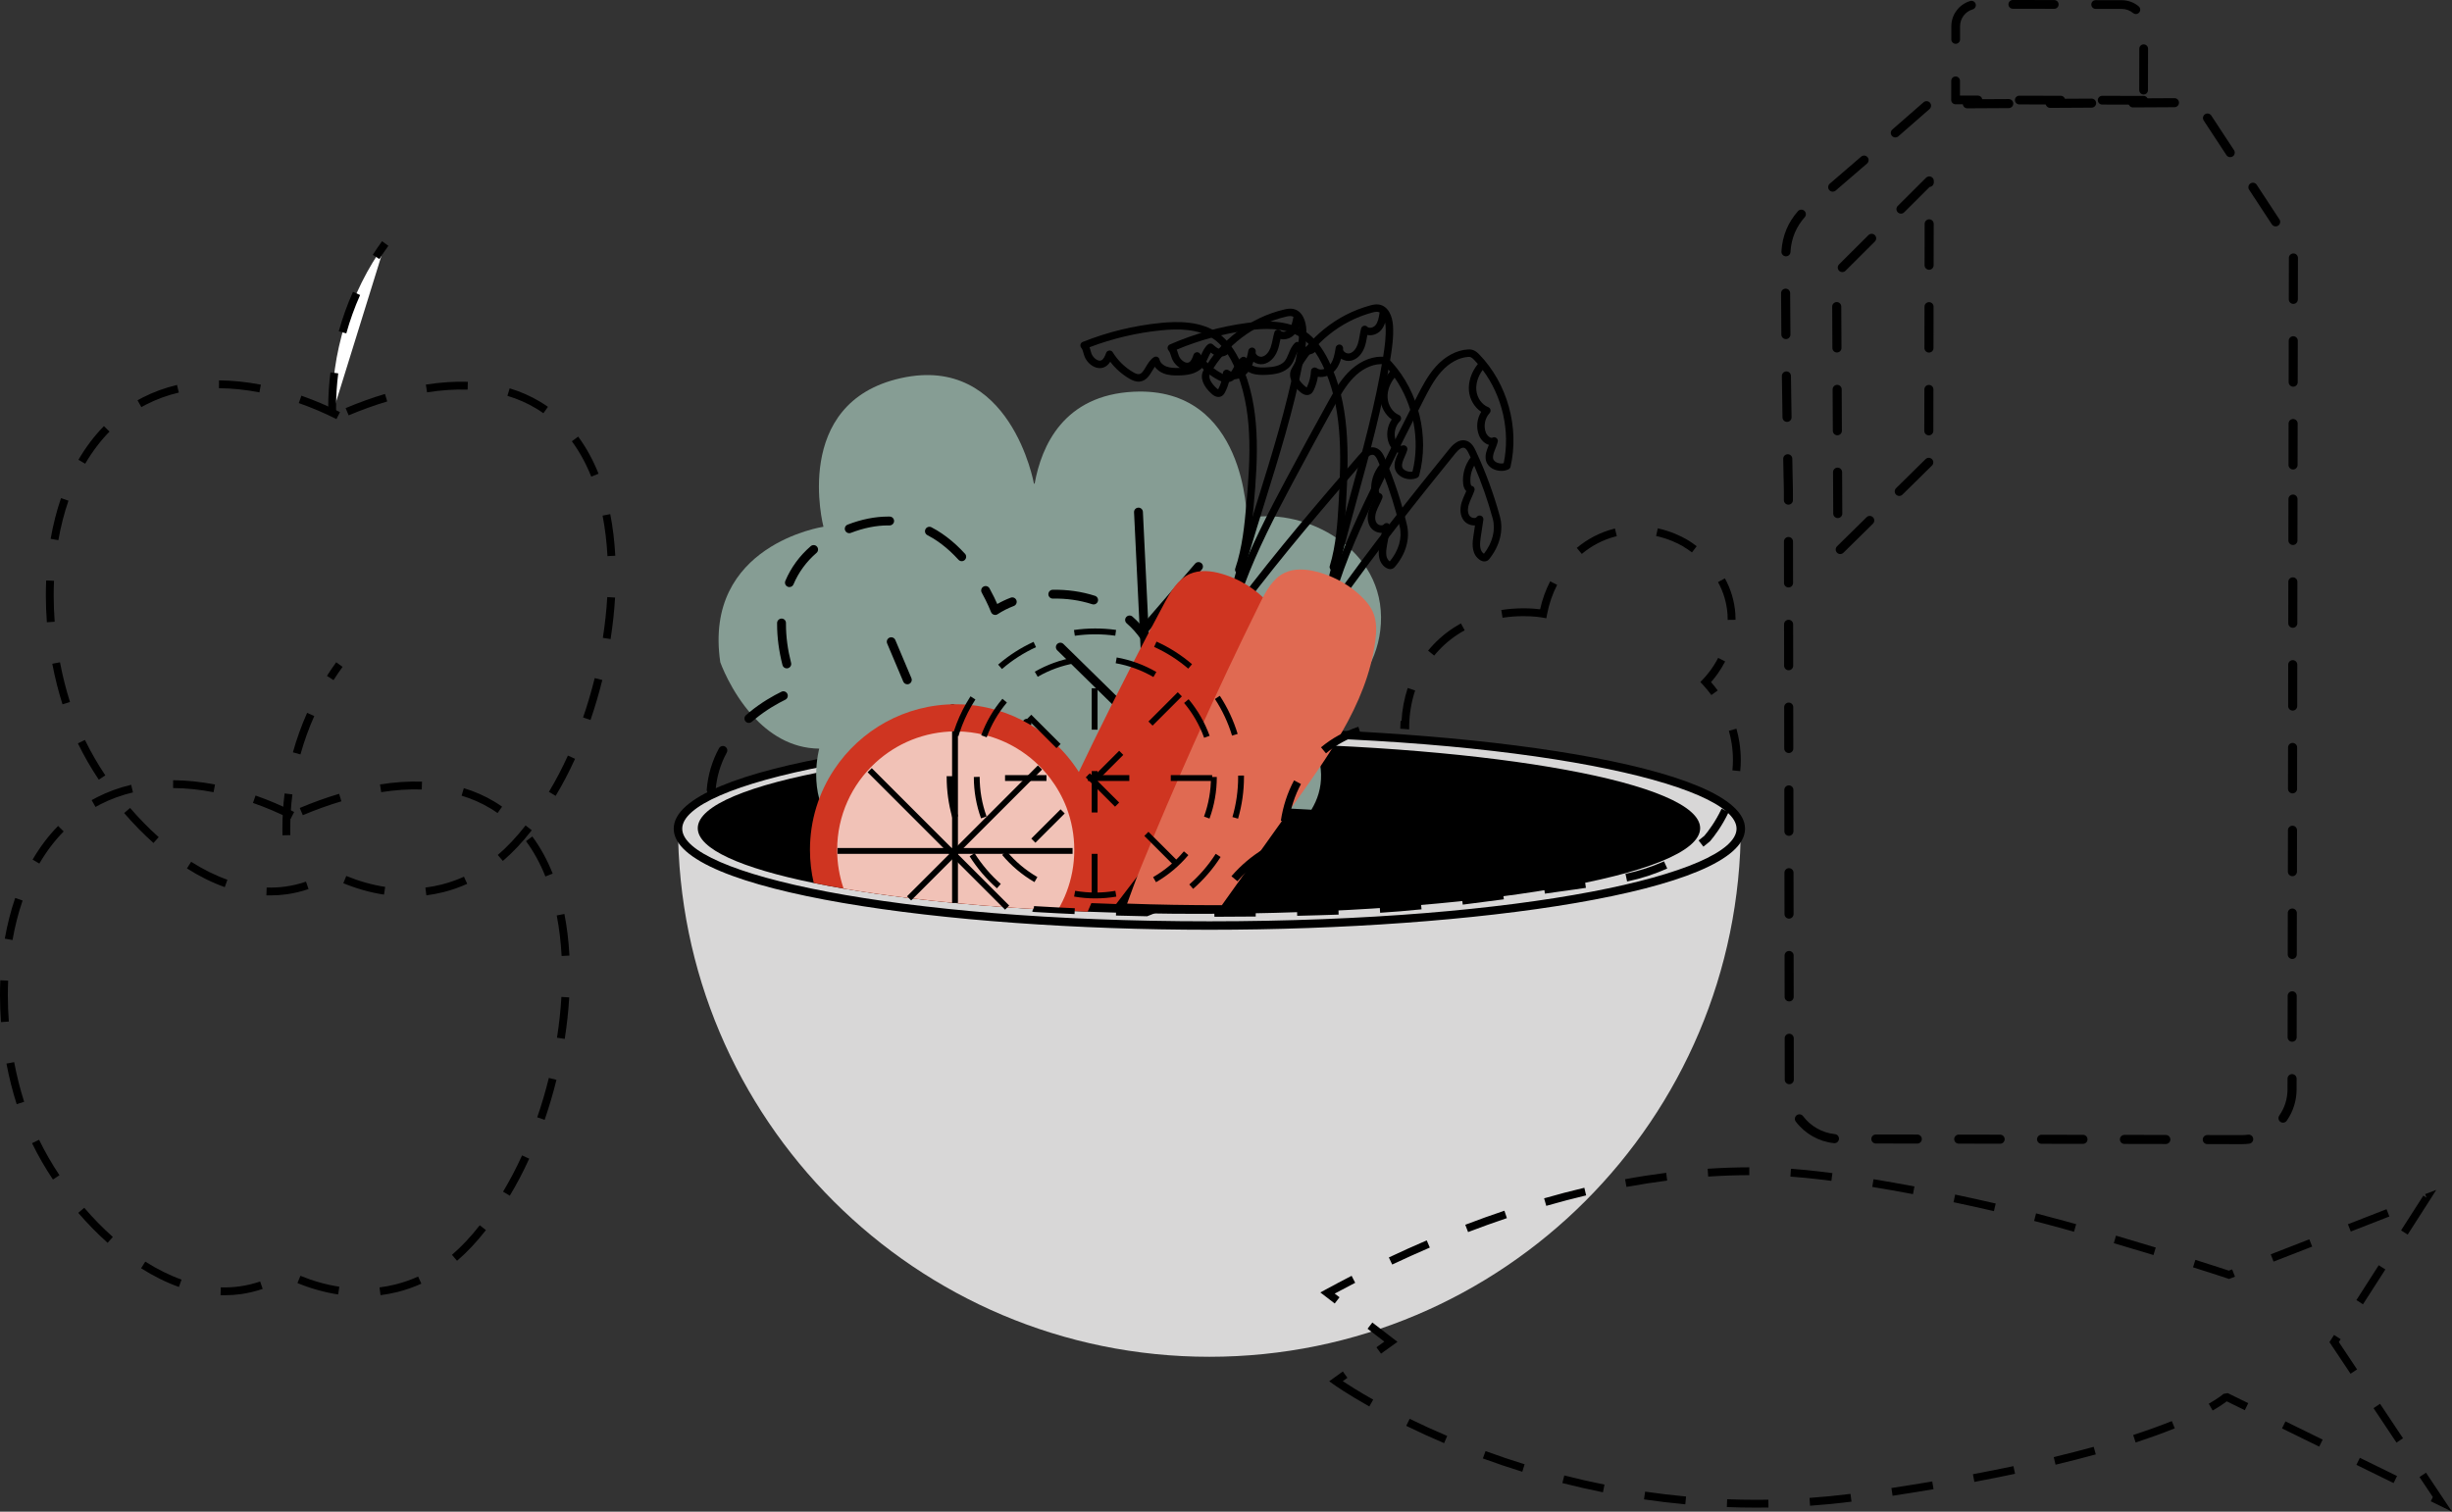 <?xml version="1.0" encoding="utf-8"?>
<!-- Generator: Adobe Illustrator 26.5.0, SVG Export Plug-In . SVG Version: 6.00 Build 0)  -->
<svg version="1.1" id="Layer_1" xmlns="http://www.w3.org/2000/svg" xmlns:xlink="http://www.w3.org/1999/xlink" x="0px" y="0px"
	 width="120px" height="74px" viewBox="0 0 120 74" enable-background="new 0 0 120 74" xml:space="preserve">
<rect x="0" y="0" width="120" height="74" fill="#333333" stroke="none"/>
<g>
	<g>
		<g>
			<path fill="#D8D7D7" d="M85.194,40.422c0,14.357-11.644,25.996-26.007,25.996S33.18,54.779,33.18,40.422"/>
		</g>
		<g>
			<g>
				<ellipse fill="#D8D7D7" cx="59.187" cy="40.567" rx="26.007" ry="4.74"/>
			</g>
			<g>
				<path d="M59.187,45.514c-12.886,0-26.215-1.851-26.215-4.948c0-3.097,13.329-4.948,26.215-4.948
					c12.886,0,26.215,1.851,26.215,4.948C85.402,43.664,72.073,45.514,59.187,45.514z M59.187,36.034
					c-15.433,0-25.799,2.344-25.799,4.533s10.367,4.533,25.799,4.533s25.799-2.344,25.799-4.533S74.62,36.034,59.187,36.034z"/>
			</g>
		</g>
		<g>
			<path d="M83.205,40.541c0,2.315-10.982,4.193-24.528,4.193c-0.865,0-1.719-0.007-2.562-0.023
				c-0.981-0.017-1.945-0.045-2.887-0.081c-0.496-0.019-0.985-0.04-1.468-0.065c-0.393-0.02-0.783-0.04-1.167-0.065
				c-0.438-0.025-0.87-0.053-1.296-0.084c-0.88-0.062-1.735-0.133-2.56-0.212c-0.774-0.074-1.521-0.155-2.241-0.241
				c-1.147-0.14-2.222-0.295-3.212-0.465c-0.51-0.087-0.997-0.179-1.461-0.274c-3.544-0.726-5.675-1.661-5.675-2.682
				c0-1.113,2.537-2.124,6.678-2.875c0.634-0.116,1.306-0.224,2.011-0.325c1.156-0.169,2.403-0.318,3.726-0.445
				c0.058-0.007,0.116-0.013,0.173-0.017c0.394-0.039,0.796-0.074,1.205-0.108c0.592-0.049,1.199-0.095,1.819-0.137
				c0.655-0.042,1.323-0.082,2.004-0.116c0.01,0,0.02-0.001,0.032-0.001c0.582-0.029,1.173-0.055,1.773-0.077
				c0.582-0.022,1.172-0.039,1.769-0.052c1.092-0.026,2.206-0.039,3.339-0.039c0.16,0,0.321,0,0.48,0.001
				c0.464,0.001,0.925,0.004,1.381,0.01C73.214,36.523,83.205,38.333,83.205,40.541z"/>
		</g>
		<g>
			<g>
				<g>
					<path fill="#869D94" d="M57.967,28.53c-0.088,1.463-0.806,2.666-1.491,3.494c-0.137,0.168-0.273,0.318-0.402,0.453
						c-0.497,0.518-0.894,0.803-0.894,0.803c0.51,0.581,0.832,1.135,1.013,1.658c0.095,0.274,0.152,0.542,0.173,0.797
						c0.016,0.172,0.017,0.338,0.004,0.5c-0.013,0.188-0.045,0.37-0.088,0.546v0.001c-0.195,0.765-0.656,1.41-1.134,1.909
						c-0.285,0.296-0.576,0.54-0.824,0.725c-1.566,0.02-3.091,0.065-4.561,0.133h-0.001c-0.342,0.016-0.681,0.032-1.017,0.051
						c-0.065,0.003-0.131,0.007-0.196,0.012c-0.111,0.006-0.223,0.012-0.334,0.019c-0.37,0.02-0.735,0.043-1.098,0.068
						c-0.915,0.062-1.802,0.133-2.658,0.212c-1.329,0.123-2.583,0.266-3.749,0.427c-1.22-1.508-0.617-3.691-0.617-3.691
						c-1.413-0.012-2.494-0.76-3.27-1.622c-1.076-1.193-1.573-2.608-1.573-2.608c-0.847-5.754,5.05-6.632,5.05-6.632
						s-1.599-6.073,3.786-7.274c5.386-1.202,6.516,5.172,6.516,5.172c0.01-0.004,0.022-0.009,0.033-0.013
						c2.364-0.989,6.616,0.105,7.26,3.647C57.97,27.738,57.99,28.143,57.967,28.53z"/>
				</g>
				<g>
					<polyline fill="#869D94" points="45.323,24.274 45.741,26.148 45.742,26.148 46.011,27.353 47.266,32.979 47.999,36.255 
						48.191,37.119 48.677,39.295 48.744,39.6 					"/>
				</g>
				<g>
					<line fill="#869D94" x1="46.648" y1="29.777" x2="48.673" y2="26.402"/>
				</g>
				<g>
					<line fill="#869D94" x1="47.639" y1="34.866" x2="42.682" y2="31.441"/>
				</g>
				<g>
					<polyline fill="#869D94" points="52.463,35.299 49.763,39.55 49.762,39.55 					"/>
				</g>
				<g>
					<line fill="#869D94" x1="47.717" y1="34.781" x2="51.143" y2="29.388"/>
				</g>
			</g>
			<g>
				<g>
					<path fill="#869D94" d="M63.892,35.62c1.05,1.717,0.883,3.041,0.287,4.018h-0.001c-1.715-0.103-3.517-0.172-5.382-0.207
						c-0.785-0.014-1.582-0.023-2.388-0.025l-0.873,0.066l0.311-0.066c-0.511,0.001-1.019,0.004-1.521,0.01
						c-1.566,0.02-3.091,0.065-4.561,0.133h-0.001c-0.342,0.016-0.681,0.032-1.017,0.051c-0.065,0.003-0.131,0.007-0.196,0.012
						c-0.111,0.006-0.223,0.012-0.334,0.019c-0.325-0.919-0.192-1.873-0.023-2.511c0.121-0.459,0.26-0.754,0.26-0.754
						c-0.156-0.029-0.308-0.065-0.452-0.11c-0.637-0.195-1.169-0.536-1.608-0.952c-0.734-0.692-1.215-1.589-1.521-2.351
						c-0.353-0.88-0.47-1.58-0.47-1.58c0.048-1.911,0.724-3.179,1.611-4.019c0.204-0.195,0.419-0.365,0.642-0.517
						c1.741-1.187,3.855-1.138,3.855-1.138s-0.078-0.898,0.126-2.029c0.334-1.851,1.422-4.328,4.846-4.494
						c5.511-0.266,5.538,6.207,5.538,6.207c2.495-0.596,6.535,1.207,6.567,4.824C67.615,33.822,63.892,35.62,63.892,35.62z"/>
				</g>
				<g>
					<path d="M56.408,39.623c-0.115,0-0.211-0.09-0.216-0.206l-0.692-14.339c-0.006-0.12,0.086-0.221,0.206-0.227
						c0.119-0.007,0.221,0.087,0.227,0.206l0.692,14.34c0.006,0.119-0.087,0.221-0.206,0.227
						C56.415,39.623,56.411,39.623,56.408,39.623z"/>
				</g>
				<g>
					<path d="M56.084,30.93c-0.05,0-0.101-0.017-0.141-0.053c-0.091-0.078-0.101-0.215-0.023-0.306l2.57-2.98
						c0.078-0.091,0.215-0.101,0.306-0.023c0.091,0.078,0.101,0.215,0.023,0.306l-2.57,2.98
						C56.205,30.905,56.144,30.93,56.084,30.93z"/>
				</g>
				<g>
					<path d="M56.191,36.114c-0.055,0-0.11-0.02-0.152-0.062l-4.299-4.219c-0.085-0.084-0.087-0.221-0.003-0.306
						c0.084-0.085,0.221-0.087,0.307-0.003l4.299,4.219c0.085,0.084,0.087,0.221,0.003,0.306
						C56.303,36.092,56.247,36.114,56.191,36.114z"/>
				</g>
				<g>
					<path d="M58.796,39.648c-0.052,0-0.104-0.018-0.146-0.056c-0.089-0.08-0.095-0.217-0.015-0.306l2.075-2.285
						c0.08-0.088,0.218-0.095,0.306-0.015c0.089,0.08,0.095,0.217,0.015,0.306l-2.075,2.285
						C58.914,39.624,58.855,39.648,58.796,39.648z"/>
				</g>
				<g>
					<path d="M56.283,36.043c-0.052,0-0.104-0.018-0.146-0.056c-0.089-0.081-0.095-0.217-0.015-0.306l4.296-4.73
						c0.08-0.088,0.218-0.096,0.306-0.015c0.089,0.081,0.095,0.217,0.015,0.306l-4.296,4.73
						C56.401,36.019,56.342,36.043,56.283,36.043z"/>
				</g>
			</g>
			<g>
				<g>
					<path d="M35.266,41.611c-0.072,0-0.142-0.037-0.182-0.1c-0.073-0.113-0.109-0.179-0.109-0.179
						c-0.006-0.012-0.012-0.024-0.016-0.036c-0.065-0.192-0.122-0.384-0.171-0.572c-0.03-0.116,0.04-0.234,0.156-0.264
						c0.117-0.032,0.234,0.04,0.264,0.156c0.044,0.171,0.096,0.346,0.155,0.521c0.001,0.002,0.002,0.003,0.003,0.005
						c0.335-0.09,0.693-0.179,1.064-0.264c0.117-0.026,0.233,0.046,0.26,0.163c0.027,0.117-0.046,0.233-0.163,0.26
						c-0.424,0.097-0.829,0.199-1.203,0.302C35.304,41.608,35.285,41.611,35.266,41.611z M38.464,40.906
						c-0.103,0-0.195-0.074-0.213-0.179c-0.021-0.118,0.058-0.23,0.176-0.251c0.633-0.112,1.309-0.219,2.009-0.319
						c0.118-0.016,0.228,0.066,0.245,0.184c0.017,0.118-0.066,0.228-0.184,0.245c-0.695,0.099-1.367,0.205-1.995,0.316
						C38.49,40.905,38.477,40.906,38.464,40.906z M42.478,40.332c-0.109,0-0.202-0.082-0.215-0.192
						c-0.014-0.119,0.072-0.226,0.191-0.24c0.638-0.073,1.306-0.142,1.984-0.205l0.036-0.003c0.118-0.013,0.225,0.075,0.237,0.194
						c0.012,0.119-0.075,0.225-0.195,0.237l-0.041,0.004c-0.673,0.062-1.337,0.131-1.973,0.203
						C42.494,40.331,42.486,40.332,42.478,40.332z M46.515,39.957c-0.113,0-0.208-0.087-0.216-0.201
						c-0.009-0.119,0.081-0.223,0.201-0.232c0.199-0.014,0.4-0.029,0.602-0.042c0.364-0.025,0.73-0.048,1.101-0.068
						c0.107-0.007,0.216-0.013,0.325-0.018c0.119-0.006,0.221,0.086,0.227,0.205c0.006,0.119-0.086,0.221-0.206,0.227
						c-0.107,0.005-0.214,0.011-0.321,0.018c-0.371,0.02-0.736,0.043-1.098,0.068c-0.201,0.014-0.401,0.028-0.6,0.042
						C46.525,39.957,46.52,39.957,46.515,39.957z M50.563,39.732c-0.116,0-0.212-0.091-0.216-0.208
						c-0.005-0.12,0.088-0.22,0.208-0.225c0.663-0.026,1.346-0.048,2.029-0.066c0.124-0.001,0.219,0.091,0.222,0.211
						s-0.092,0.219-0.211,0.222c-0.682,0.017-1.362,0.039-2.023,0.066C50.569,39.732,50.566,39.732,50.563,39.732z M54.617,39.63
						c-0.119,0-0.216-0.096-0.217-0.215c-0.001-0.12,0.095-0.218,0.215-0.219c0.249-0.002,0.5-0.004,0.751-0.005
						c-0.068-0.07-0.139-0.139-0.213-0.206c-0.088-0.081-0.094-0.218-0.013-0.306c0.081-0.088,0.218-0.095,0.306-0.013
						c0.212,0.195,0.404,0.398,0.569,0.605c0.052,0.065,0.062,0.154,0.026,0.229c-0.036,0.075-0.112,0.123-0.195,0.123
						c-0.412,0.001-0.821,0.003-1.228,0.007C54.618,39.63,54.617,39.63,54.617,39.63z M34.804,38.879c-0.006,0-0.012,0-0.018-0.001
						c-0.119-0.01-0.208-0.115-0.198-0.234c0.059-0.712,0.26-1.39,0.599-2.013c0.057-0.105,0.189-0.144,0.294-0.087
						c0.105,0.057,0.144,0.189,0.087,0.294c-0.31,0.57-0.494,1.19-0.547,1.842C35.01,38.793,34.916,38.879,34.804,38.879z
						 M55.843,37.491c-0.038,0-0.077-0.01-0.112-0.031c-0.103-0.062-0.136-0.195-0.074-0.298c0.151-0.25,0.287-0.507,0.405-0.764
						c0.002-0.005,0.004-0.01,0.006-0.015c0.034-0.074,0.068-0.147,0.099-0.225c0.111-0.262,0.202-0.526,0.273-0.791
						c0.13-0.477,0.197-0.953,0.197-1.415c0-0.12,0.097-0.216,0.217-0.216c0,0,0,0,0,0c0.12,0,0.217,0.097,0.216,0.217
						c-0.001,0.501-0.072,1.015-0.213,1.528c-0.076,0.283-0.173,0.566-0.29,0.84c-0.029,0.076-0.065,0.154-0.101,0.232
						c-0.002,0.004-0.004,0.009-0.005,0.013c-0.126,0.276-0.272,0.552-0.434,0.821C55.988,37.453,55.917,37.491,55.843,37.491z
						 M36.65,35.388c-0.06,0-0.12-0.025-0.163-0.074c-0.079-0.09-0.07-0.227,0.02-0.306c0.059-0.052,0.118-0.102,0.177-0.15
						c0.582-0.478,1.169-0.805,1.558-0.995c0.108-0.053,0.237-0.008,0.29,0.1c0.053,0.108,0.008,0.237-0.1,0.29
						c-0.369,0.18-0.924,0.489-1.473,0.94c-0.055,0.046-0.111,0.093-0.167,0.142C36.751,35.37,36.7,35.388,36.65,35.388z
						 M38.504,32.719c-0.097,0-0.185-0.065-0.21-0.163c-0.175-0.686-0.263-1.355-0.263-1.988l0-0.074
						c0.002-0.12,0.108-0.212,0.22-0.214c0.12,0.001,0.216,0.1,0.214,0.219l0,0.068c0,0.597,0.084,1.23,0.25,1.881
						c0.03,0.116-0.041,0.234-0.157,0.263C38.54,32.717,38.522,32.719,38.504,32.719z M56.457,32.195c-0.085,0-0.165-0.05-0.2-0.133
						C56.143,31.79,56,31.53,55.832,31.288c-0.197-0.286-0.43-0.547-0.694-0.776c-0.09-0.079-0.1-0.216-0.021-0.306
						c0.079-0.09,0.216-0.1,0.306-0.021c0.29,0.253,0.548,0.541,0.765,0.856c0.185,0.266,0.342,0.553,0.468,0.852
						c0.046,0.11-0.006,0.237-0.116,0.284C56.513,32.189,56.485,32.195,56.457,32.195z M48.703,30.102
						c-0.089,0-0.171-0.055-0.203-0.141c-0.016-0.042-0.164-0.425-0.454-0.951c-0.058-0.105-0.02-0.237,0.085-0.294
						c0.105-0.058,0.237-0.02,0.295,0.085c0.174,0.316,0.301,0.586,0.38,0.767c0.203-0.117,0.423-0.221,0.657-0.31
						c0.111-0.043,0.237,0.013,0.28,0.125c0.043,0.112-0.013,0.237-0.125,0.28c-0.292,0.112-0.56,0.248-0.795,0.404
						c-0.024,0.016-0.052,0.027-0.081,0.033C48.729,30.101,48.716,30.102,48.703,30.102z M53.521,29.59
						c-0.022,0-0.044-0.003-0.066-0.011c-0.608-0.196-1.263-0.291-1.927-0.275c-0.118,0.002-0.219-0.092-0.221-0.212
						c-0.002-0.12,0.093-0.219,0.212-0.221c0.712-0.013,1.415,0.086,2.069,0.296c0.114,0.037,0.177,0.159,0.14,0.273
						C53.698,29.531,53.613,29.59,53.521,29.59z M38.634,28.738c-0.028,0-0.057-0.005-0.084-0.017
						c-0.11-0.046-0.162-0.173-0.116-0.284c0.276-0.653,0.694-1.225,1.243-1.7c0.09-0.079,0.228-0.069,0.306,0.022
						c0.078,0.091,0.068,0.227-0.022,0.306c-0.499,0.431-0.878,0.949-1.128,1.541C38.799,28.688,38.719,28.738,38.634,28.738z
						 M47.067,27.471c-0.059,0-0.117-0.024-0.16-0.071c-0.131-0.143-0.266-0.28-0.401-0.405c-0.276-0.255-0.566-0.475-0.862-0.654
						c-0.005-0.002-0.01-0.005-0.015-0.008c-0.08-0.048-0.161-0.094-0.244-0.137c-0.106-0.055-0.147-0.186-0.092-0.292
						c0.055-0.106,0.187-0.147,0.292-0.092c0.086,0.045,0.171,0.092,0.253,0.141c0.005,0.003,0.011,0.005,0.016,0.009
						c0.325,0.196,0.643,0.437,0.945,0.715c0.145,0.134,0.289,0.279,0.428,0.431c0.081,0.088,0.074,0.226-0.014,0.306
						C47.171,27.452,47.119,27.471,47.067,27.471z M41.561,26.101c-0.087,0-0.169-0.053-0.202-0.139
						c-0.043-0.112,0.012-0.237,0.124-0.28c0.678-0.262,1.346-0.395,1.984-0.395l0.076,0.001c0.12,0.002,0.215,0.101,0.213,0.22
						c-0.002,0.12-0.104,0.212-0.22,0.213l-0.069-0.001c-0.585,0-1.2,0.123-1.828,0.366C41.613,26.096,41.587,26.101,41.561,26.101z
						"/>
				</g>
				<g>
					<path d="M47.116,39.915c-0.085,0-0.165-0.05-0.2-0.132l-0.345-0.818c-0.047-0.11,0.005-0.237,0.115-0.284
						c0.11-0.047,0.237,0.005,0.284,0.115l0.345,0.818c0.047,0.11-0.005,0.237-0.115,0.284
						C47.173,39.91,47.144,39.915,47.116,39.915z M45.982,37.231c-0.085,0-0.165-0.05-0.2-0.132l-0.788-1.867
						c-0.047-0.11,0.005-0.237,0.115-0.284c0.11-0.047,0.237,0.005,0.284,0.115l0.788,1.867c0.047,0.11-0.005,0.237-0.115,0.284
						C46.039,37.225,46.01,37.231,45.982,37.231z M44.405,33.497c-0.085,0-0.165-0.05-0.2-0.132l-0.788-1.867
						c-0.047-0.11,0.005-0.237,0.115-0.284c0.111-0.047,0.237,0.005,0.284,0.115l0.788,1.867c0.047,0.11-0.005,0.237-0.115,0.284
						C44.462,33.491,44.433,33.497,44.405,33.497z"/>
				</g>
				<g>
					<path d="M45.907,36.805c-0.025,0-0.051-0.004-0.076-0.014c-0.112-0.042-0.169-0.167-0.127-0.279l0.715-1.896
						c0.042-0.112,0.168-0.168,0.279-0.126c0.112,0.042,0.169,0.167,0.127,0.279l-0.715,1.896
						C46.077,36.752,45.994,36.805,45.907,36.805z"/>
				</g>
				<g>
					<path d="M44.457,40.128c-0.03,0-0.06-0.006-0.089-0.019l-1.847-0.835c-0.109-0.049-0.157-0.178-0.108-0.287
						c0.049-0.109,0.178-0.158,0.287-0.108l1.847,0.835c0.109,0.049,0.157,0.178,0.108,0.287
						C44.619,40.08,44.54,40.128,44.457,40.128z"/>
				</g>
				<g>
					<path d="M48.548,39.829c-0.027,0-0.055-0.005-0.082-0.016c-0.111-0.045-0.164-0.172-0.119-0.282l0.185-0.455
						c0.045-0.111,0.172-0.163,0.282-0.119c0.111,0.045,0.164,0.171,0.119,0.282l-0.185,0.455
						C48.715,39.778,48.633,39.829,48.548,39.829z M49.496,37.496c-0.027,0-0.055-0.005-0.081-0.016
						c-0.111-0.045-0.164-0.171-0.119-0.282l0.763-1.877c0.045-0.111,0.172-0.163,0.282-0.119c0.111,0.045,0.164,0.171,0.119,0.282
						l-0.763,1.877C49.662,37.445,49.581,37.496,49.496,37.496z"/>
				</g>
			</g>
		</g>
		<g>
			<g>
				<path d="M60.624,28.074c-0.02,0-0.039-0.003-0.059-0.01c-0.095-0.033-0.146-0.136-0.113-0.231
					c0.352-1.026,0.456-2.172,0.539-3.093c0.219-2.416,0.339-4.754-0.585-6.798c-0.102-0.226-0.21-0.427-0.324-0.604
					c-0.142,0.116-0.348,0.139-0.509,0.093c-0.124-0.036-0.228-0.103-0.318-0.175c-0.053,0.08-0.095,0.175-0.139,0.273
					c-0.068,0.154-0.139,0.312-0.26,0.449c-0.305,0.344-0.791,0.394-1.18,0.4c-0.223,0.003-0.484-0.001-0.731-0.098
					c-0.179-0.07-0.329-0.186-0.43-0.327c-0.042,0.059-0.082,0.126-0.123,0.195c-0.139,0.234-0.296,0.499-0.621,0.532
					c-0.192,0.017-0.36-0.062-0.5-0.144c-0.363-0.212-0.682-0.494-0.937-0.828c-0.071,0.115-0.165,0.214-0.302,0.271
					c-0.33,0.136-0.689-0.082-0.873-0.37c-0.081-0.126-0.111-0.239-0.138-0.339c-0.026-0.096-0.046-0.171-0.108-0.25
					c-0.036-0.045-0.048-0.104-0.033-0.16c0.015-0.056,0.055-0.101,0.109-0.122c1.223-0.488,2.507-0.8,3.817-0.93
					c0.807-0.08,1.981-0.112,2.85,0.527c0.426,0.314,0.78,0.79,1.082,1.457c0.961,2.125,0.84,4.515,0.616,6.981
					c-0.085,0.94-0.191,2.111-0.557,3.178C60.77,28.026,60.699,28.074,60.624,28.074z M54.303,17.158
					c0.063,0,0.122,0.033,0.155,0.087c0.246,0.401,0.59,0.738,0.996,0.975c0.089,0.052,0.193,0.104,0.281,0.096
					c0.134-0.013,0.218-0.143,0.343-0.355c0.099-0.167,0.211-0.356,0.391-0.474c0.051-0.033,0.114-0.039,0.17-0.016
					c0.056,0.023,0.096,0.072,0.109,0.131c0.035,0.168,0.193,0.284,0.329,0.337c0.186,0.073,0.403,0.076,0.593,0.073
					c0.314-0.004,0.702-0.04,0.912-0.277c0.084-0.094,0.14-0.221,0.2-0.355c0.082-0.184,0.166-0.374,0.334-0.52
					c0.07-0.061,0.174-0.06,0.243,0.003c0.099,0.09,0.202,0.184,0.315,0.217c0.075,0.021,0.164,0.002,0.193-0.042
					c-0.133-0.163-0.275-0.3-0.426-0.411c-0.768-0.565-1.851-0.532-2.598-0.458c-1.206,0.119-2.39,0.398-3.523,0.83
					c0.025,0.061,0.04,0.12,0.055,0.176c0.023,0.085,0.043,0.159,0.093,0.236c0.101,0.158,0.289,0.287,0.426,0.23
					c0.114-0.047,0.181-0.206,0.239-0.364c0.024-0.065,0.084-0.111,0.153-0.118C54.291,17.158,54.297,17.158,54.303,17.158z"/>
			</g>
			<g>
				<path d="M60.734,28.735c-0.021,0-0.043-0.004-0.064-0.011c-0.094-0.035-0.142-0.14-0.107-0.234
					c0.645-1.733,1.489-3.359,2.369-5.012c0.679-1.275,1.375-2.556,2.07-3.809c0.259-0.468,0.553-0.998,0.967-1.427
					c0.472-0.488,1.038-0.765,1.596-0.781c0.28-0.011,0.426,0.134,0.547,0.268c1.324,1.462,1.851,3.637,1.343,5.543
					c-0.014,0.052-0.05,0.095-0.098,0.118c-0.222,0.105-0.518,0.09-0.754-0.038c-0.194-0.106-0.32-0.276-0.346-0.467
					c-0.034-0.251,0.066-0.476,0.154-0.674c0.007-0.016,0.014-0.032,0.021-0.048c-0.018-0.006-0.036-0.012-0.054-0.02
					c-0.179-0.077-0.338-0.252-0.413-0.458c-0.14-0.381-0.079-0.818,0.146-1.151c-0.323-0.227-0.542-0.623-0.566-1.049
					c-0.025-0.439,0.148-0.909,0.474-1.29c0.002-0.003,0.005-0.005,0.007-0.008c-0.059-0.073-0.12-0.145-0.184-0.214
					c-0.108-0.119-0.164-0.154-0.267-0.148c-0.462,0.013-0.939,0.251-1.344,0.669c-0.381,0.394-0.662,0.902-0.91,1.35
					c-0.694,1.251-1.389,2.531-2.067,3.804c-0.874,1.641-1.711,3.256-2.349,4.967C60.878,28.69,60.808,28.735,60.734,28.735z
					 M68.695,21.798c0.043,0,0.086,0.015,0.12,0.045c0.053,0.046,0.075,0.118,0.056,0.186c-0.032,0.117-0.081,0.225-0.127,0.33
					c-0.075,0.169-0.146,0.328-0.126,0.477c0.014,0.102,0.105,0.166,0.159,0.195c0.107,0.058,0.242,0.077,0.35,0.054
					c0.384-1.554,0.043-3.286-0.876-4.599c-0.237,0.3-0.361,0.653-0.343,0.979c0.021,0.376,0.243,0.717,0.552,0.849
					c0.056,0.024,0.096,0.074,0.107,0.133c0.011,0.059-0.008,0.121-0.05,0.163c-0.241,0.24-0.327,0.629-0.21,0.948
					c0.04,0.11,0.129,0.212,0.215,0.249c0.051,0.022,0.082,0.013,0.102,0.004C68.646,21.803,68.671,21.798,68.695,21.798z"/>
			</g>
			<g>
				<path d="M60.293,29.641c-0.015,0-0.029-0.002-0.044-0.005c-0.098-0.024-0.157-0.123-0.133-0.221
					c0.416-1.665,0.935-3.331,1.436-4.941c0.688-2.208,1.399-4.491,1.85-6.792c0.094-0.478,0.184-0.987,0.169-1.498
					c-0.002-0.056-0.007-0.114-0.015-0.172c-0.046,0.129-0.111,0.255-0.21,0.364c-0.132,0.144-0.334,0.234-0.528,0.234
					c-0.052,0.009-0.103-0.006-0.151-0.019c-0.007,0.031-0.013,0.062-0.02,0.094c-0.033,0.157-0.067,0.32-0.128,0.479
					c-0.135,0.355-0.392,0.601-0.688,0.657c-0.164,0.031-0.346-0.012-0.49-0.113c-0.06,0.187-0.145,0.374-0.281,0.532
					c-0.21,0.244-0.569,0.389-0.882,0.312c-0.043,0.227-0.119,0.448-0.225,0.652c-0.025,0.047-0.07,0.134-0.164,0.187
					c-0.141,0.079-0.314,0.044-0.475-0.096c-0.448-0.393-0.603-0.828-0.416-1.165c0.825-1.481,2.303-2.595,3.955-2.98
					c0.128-0.029,0.276-0.058,0.428-0.029c0.461,0.089,0.64,0.603,0.653,1.053c0.017,0.549-0.077,1.081-0.175,1.58
					c-0.455,2.321-1.169,4.613-1.86,6.831c-0.5,1.606-1.017,3.266-1.431,4.921C60.449,29.586,60.374,29.641,60.293,29.641z
					 M63.148,15.47c-0.067,0-0.141,0.015-0.212,0.032c-1.553,0.362-2.943,1.41-3.719,2.802c-0.115,0.207,0.11,0.514,0.337,0.714
					c0.026,0.023,0.047,0.035,0.061,0.041c0.003-0.006,0.008-0.014,0.014-0.026c0.123-0.237,0.199-0.503,0.219-0.769
					c0.005-0.068,0.048-0.127,0.11-0.154c0.062-0.027,0.134-0.016,0.187,0.027c0.174,0.142,0.48,0.046,0.637-0.137
					c0.191-0.222,0.256-0.548,0.313-0.836c0-0.002,0.001-0.004,0.001-0.005c0.02-0.098,0.116-0.162,0.214-0.142
					c0.099,0.02,0.162,0.115,0.143,0.214c0,0.001,0,0.002-0.001,0.003c-0.012,0.062,0.029,0.114,0.055,0.14
					c0.066,0.067,0.171,0.104,0.253,0.087c0.2-0.038,0.346-0.246,0.416-0.429c0.05-0.132,0.08-0.274,0.111-0.424
					c0.024-0.113,0.048-0.23,0.083-0.346c0.019-0.063,0.07-0.111,0.134-0.126c0.064-0.015,0.131,0.006,0.176,0.056
					c0.031,0.034,0.076,0.051,0.134,0.052c0,0,0.001,0,0.001,0c0.092,0,0.196-0.046,0.259-0.115
					c0.129-0.141,0.175-0.347,0.223-0.601c0.001-0.006,0.003-0.012,0.004-0.017c-0.028-0.016-0.058-0.028-0.091-0.034
					C63.192,15.472,63.17,15.47,63.148,15.47z"/>
			</g>
			<g>
				<path d="M60.65,29.868c-0.038,0-0.077-0.012-0.11-0.037c-0.08-0.061-0.096-0.175-0.036-0.255
					c1.972-2.614,4.12-5.122,5.978-7.267c0.112-0.129,0.451-0.522,0.854-0.383c0.262,0.09,0.378,0.361,0.441,0.506
					c0.451,1.05,0.813,2.146,1.077,3.258c0.163,0.685-0.054,1.438-0.594,2.065c-0.057,0.067-0.136,0.104-0.221,0.106
					c-0.144-0.005-0.273-0.099-0.352-0.184c-0.264-0.285-0.234-0.687-0.161-1.078l0.095-0.516c-0.015,0-0.03,0-0.046,0
					c-0.199-0.009-0.391-0.112-0.501-0.269c-0.156-0.225-0.182-0.544-0.069-0.876c0.046-0.136,0.108-0.262,0.167-0.384
					c0.027-0.056,0.054-0.109,0.078-0.163c-0.08-0.084-0.13-0.211-0.142-0.366c-0.032-0.452,0.12-0.921,0.409-1.271
					c-0.025-0.059-0.05-0.118-0.075-0.178c-0.06-0.139-0.128-0.272-0.224-0.305c-0.113-0.039-0.267,0.055-0.46,0.277
					c-1.855,2.141-3.998,4.643-5.963,7.248C60.76,29.844,60.705,29.868,60.65,29.868z M67.861,25.606
					c0.026,0,0.052,0.006,0.077,0.017c0.075,0.035,0.117,0.117,0.102,0.198l-0.156,0.844c-0.055,0.298-0.085,0.597,0.07,0.764
					c0.023,0.025,0.044,0.042,0.06,0.053c0.441-0.53,0.618-1.15,0.486-1.708c-0.211-0.889-0.486-1.768-0.82-2.62
					c-0.152,0.252-0.228,0.553-0.207,0.845c0.006,0.08,0.03,0.131,0.042,0.141c0.054,0.009,0.097,0.039,0.125,0.086
					c0.027,0.047,0.029,0.102,0.01,0.154c-0.044,0.117-0.097,0.227-0.149,0.333c-0.057,0.116-0.111,0.227-0.149,0.34
					c-0.036,0.105-0.104,0.369,0.023,0.551c0.045,0.064,0.132,0.11,0.217,0.113c0.042,0.003,0.095-0.005,0.13-0.047
					C67.756,25.629,67.808,25.606,67.861,25.606z"/>
			</g>
			<g>
				<path fill="#CF3521" d="M62.555,31.594c-0.26,1.564-0.922,3-1.758,4.356c-0.686,1.116-1.493,2.181-2.286,3.219
					c-1.295,1.695-2.591,3.39-3.887,5.085c-1.604-0.052-3.154-0.13-4.631-0.233c0.228-0.572,0.458-1.141,0.705-1.691
					c0.903-2.018,1.839-4.019,2.807-6.005c0.045-0.092,0.09-0.185,0.136-0.277c1.072-2.191,2.186-4.36,3.338-6.509
					c0.308-0.573,0.66-1.184,1.256-1.446c0.48-0.209,1.035-0.152,1.537-0.009c0.275,0.078,0.543,0.181,0.8,0.305
					c0.064,0.03,0.126,0.064,0.188,0.097c0.189,0.101,0.373,0.215,0.548,0.341c0.202,0.146,0.394,0.308,0.574,0.484
					c0.27,0.264,0.513,0.568,0.637,0.926C62.667,30.668,62.63,31.142,62.555,31.594z"/>
			</g>
		</g>
		<g>
			<g>
				<path d="M65.252,27.942c-0.018,0-0.036-0.002-0.053-0.008c-0.096-0.03-0.15-0.131-0.121-0.228
					c0.318-1.037,0.383-2.186,0.436-3.109c0.139-2.422,0.181-4.763-0.811-6.775c-0.109-0.222-0.224-0.419-0.344-0.593
					c-0.138,0.12-0.343,0.151-0.506,0.11c-0.125-0.032-0.232-0.096-0.324-0.164c-0.05,0.082-0.089,0.178-0.129,0.278
					c-0.063,0.156-0.128,0.317-0.245,0.457c-0.294,0.354-0.777,0.42-1.166,0.439c-0.224,0.011-0.484,0.014-0.734-0.073
					c-0.181-0.064-0.335-0.175-0.44-0.313c-0.04,0.06-0.078,0.129-0.116,0.199c-0.131,0.238-0.279,0.509-0.603,0.551
					c-0.191,0.025-0.362-0.05-0.505-0.127c-0.37-0.2-0.698-0.472-0.964-0.796c-0.067,0.117-0.158,0.219-0.292,0.28
					c-0.325,0.148-0.691-0.059-0.885-0.34c-0.085-0.123-0.119-0.235-0.149-0.334c-0.029-0.095-0.052-0.17-0.117-0.247
					c-0.037-0.044-0.051-0.103-0.038-0.159c0.013-0.056,0.052-0.103,0.104-0.126c1.206-0.528,2.479-0.883,3.784-1.056
					c0.804-0.106,1.976-0.178,2.866,0.432c0.436,0.3,0.806,0.764,1.129,1.421c1.031,2.092,0.989,4.484,0.848,6.957
					c-0.054,0.943-0.121,2.117-0.452,3.195C65.402,27.892,65.33,27.942,65.252,27.942z M58.584,17.242
					c0.061,0,0.118,0.03,0.152,0.082c0.259,0.393,0.615,0.718,1.028,0.942c0.091,0.049,0.196,0.099,0.283,0.086
					c0.134-0.018,0.213-0.15,0.331-0.366c0.093-0.17,0.199-0.363,0.376-0.487c0.049-0.035,0.113-0.043,0.169-0.021
					c0.056,0.021,0.099,0.069,0.113,0.127c0.04,0.167,0.202,0.278,0.34,0.326c0.187,0.066,0.406,0.062,0.595,0.053
					c0.314-0.015,0.7-0.063,0.903-0.307c0.08-0.097,0.132-0.226,0.188-0.361c0.076-0.186,0.154-0.379,0.316-0.531
					c0.068-0.063,0.172-0.066,0.243-0.005c0.102,0.087,0.208,0.177,0.321,0.206c0.075,0.019,0.164-0.004,0.191-0.048
					c-0.139-0.159-0.285-0.29-0.44-0.397c-0.787-0.539-1.867-0.47-2.612-0.371c-1.201,0.159-2.376,0.477-3.493,0.946
					c0.027,0.061,0.044,0.119,0.061,0.174c0.026,0.084,0.048,0.157,0.1,0.234c0.106,0.154,0.298,0.278,0.434,0.215
					c0.112-0.051,0.174-0.212,0.227-0.372c0.022-0.066,0.08-0.114,0.149-0.123C58.568,17.243,58.576,17.242,58.584,17.242z"/>
			</g>
			<g>
				<path d="M65.384,28.6c-0.019,0-0.039-0.003-0.058-0.009c-0.095-0.032-0.147-0.135-0.115-0.231
					c0.587-1.754,1.376-3.407,2.201-5.087c0.633-1.289,1.286-2.593,1.942-3.876c0.244-0.476,0.52-1.016,0.919-1.458
					c0.455-0.503,1.012-0.799,1.569-0.833c0.275-0.019,0.43,0.12,0.556,0.249c1.372,1.417,1.971,3.574,1.526,5.495
					c-0.012,0.052-0.047,0.097-0.094,0.121c-0.218,0.112-0.515,0.107-0.755-0.013c-0.198-0.099-0.329-0.265-0.361-0.455
					c-0.042-0.25,0.05-0.478,0.132-0.678c0.007-0.016,0.013-0.032,0.02-0.048c-0.018-0.005-0.036-0.011-0.055-0.018
					c-0.182-0.071-0.346-0.241-0.428-0.444c-0.153-0.376-0.107-0.815,0.107-1.155c-0.33-0.217-0.563-0.605-0.601-1.029
					c-0.039-0.438,0.118-0.913,0.431-1.305c0.002-0.003,0.005-0.005,0.007-0.008c-0.062-0.071-0.125-0.141-0.191-0.208
					c-0.112-0.115-0.17-0.145-0.271-0.139c-0.461,0.028-0.931,0.282-1.321,0.714c-0.367,0.406-0.632,0.923-0.865,1.379
					c-0.655,1.28-1.308,2.582-1.94,3.87c-0.819,1.669-1.602,3.31-2.183,5.043C65.531,28.552,65.46,28.6,65.384,28.6z M73.122,21.403
					c0.041,0,0.082,0.014,0.115,0.041c0.054,0.044,0.079,0.116,0.062,0.184c-0.028,0.118-0.073,0.228-0.116,0.335
					c-0.069,0.171-0.135,0.333-0.11,0.481c0.017,0.102,0.111,0.162,0.165,0.19c0.109,0.055,0.244,0.07,0.352,0.042
					c0.332-1.566-0.066-3.286-1.028-4.567c-0.227,0.307-0.339,0.664-0.31,0.99c0.033,0.375,0.267,0.709,0.58,0.831
					c0.057,0.022,0.098,0.071,0.112,0.13c0.013,0.059-0.004,0.121-0.045,0.165c-0.233,0.247-0.306,0.64-0.179,0.955
					c0.044,0.108,0.136,0.207,0.223,0.242c0.051,0.02,0.083,0.01,0.102,0.001C73.069,21.408,73.096,21.403,73.122,21.403z"/>
			</g>
			<g>
				<path d="M64.973,29.52c-0.013,0-0.026-0.001-0.038-0.004c-0.098-0.021-0.161-0.118-0.14-0.216
					c0.361-1.678,0.824-3.359,1.271-4.986c0.614-2.23,1.249-4.535,1.624-6.85c0.078-0.481,0.151-0.993,0.119-1.503
					c-0.004-0.056-0.01-0.114-0.021-0.172c-0.042,0.131-0.102,0.259-0.198,0.371c-0.127,0.149-0.327,0.245-0.522,0.251
					c-0.052,0.001-0.102-0.003-0.15-0.014c-0.006,0.031-0.011,0.063-0.017,0.095c-0.028,0.158-0.056,0.322-0.112,0.484
					c-0.124,0.359-0.372,0.613-0.665,0.679c-0.163,0.037-0.346-0.001-0.493-0.096c-0.054,0.189-0.133,0.378-0.264,0.541
					c-0.202,0.25-0.556,0.406-0.871,0.341c-0.036,0.228-0.104,0.452-0.203,0.659c-0.021,0.044-0.065,0.136-0.157,0.192
					c-0.139,0.084-0.313,0.054-0.478-0.081c-0.461-0.377-0.63-0.807-0.454-1.15c0.775-1.507,2.216-2.67,3.854-3.109
					c0.132-0.036,0.274-0.068,0.427-0.044c0.464,0.074,0.66,0.581,0.688,1.031c0.035,0.548-0.045,1.105-0.123,1.584
					c-0.378,2.335-1.015,4.65-1.632,6.889c-0.446,1.621-0.908,3.298-1.266,4.965C65.133,29.461,65.057,29.52,64.973,29.52z
					 M67.376,15.262c-0.07,0-0.149,0.019-0.224,0.039c-1.54,0.414-2.895,1.507-3.624,2.924c-0.109,0.211,0.127,0.51,0.361,0.702
					c0.027,0.022,0.048,0.034,0.062,0.04c0.003-0.006,0.007-0.014,0.013-0.026c0.115-0.242,0.183-0.51,0.194-0.777
					c0.003-0.068,0.043-0.128,0.105-0.157c0.061-0.029,0.134-0.021,0.188,0.02c0.179,0.136,0.481,0.03,0.632-0.158
					c0.184-0.228,0.238-0.557,0.285-0.847c0-0.002,0.001-0.003,0.001-0.005c0.017-0.099,0.111-0.165,0.21-0.149
					c0.099,0.016,0.166,0.11,0.15,0.209c0,0.001,0,0.002-0.001,0.003c-0.01,0.062,0.033,0.114,0.06,0.139
					c0.069,0.065,0.174,0.097,0.256,0.079c0.199-0.045,0.338-0.258,0.401-0.442c0.046-0.134,0.071-0.277,0.097-0.428
					c0.02-0.114,0.04-0.231,0.071-0.348c0.017-0.064,0.066-0.114,0.13-0.13c0.064-0.016,0.131,0.002,0.177,0.05
					c0.032,0.033,0.08,0.047,0.136,0.047c0.092-0.003,0.195-0.053,0.256-0.124c0.124-0.145,0.164-0.352,0.203-0.608
					c0.001-0.006,0.002-0.012,0.004-0.018c-0.028-0.015-0.059-0.026-0.092-0.031C67.41,15.263,67.394,15.262,67.376,15.262z"/>
			</g>
			<g>
				<path d="M65.338,29.735c-0.036,0-0.073-0.011-0.105-0.033c-0.082-0.058-0.102-0.172-0.044-0.254
					c1.884-2.678,3.947-5.255,5.734-7.461c0.107-0.133,0.433-0.536,0.841-0.411c0.265,0.081,0.39,0.348,0.457,0.491
					c0.486,1.034,0.884,2.118,1.185,3.22c0.185,0.679-0.006,1.438-0.525,2.083c-0.055,0.069-0.132,0.109-0.218,0.113
					c-0.146,0.011-0.276-0.089-0.358-0.172c-0.311-0.314-0.237-0.807-0.197-1.072l0.078-0.519c-0.015,0.001-0.03,0.001-0.046,0.001
					c-0.199-0.002-0.395-0.098-0.51-0.252c-0.164-0.219-0.2-0.538-0.098-0.874c0.041-0.138,0.099-0.265,0.154-0.389
					c0.025-0.057,0.05-0.111,0.073-0.166c-0.082-0.081-0.137-0.206-0.153-0.361c-0.047-0.451,0.089-0.924,0.366-1.284
					c-0.027-0.059-0.054-0.117-0.081-0.175c-0.064-0.137-0.137-0.268-0.234-0.297c-0.113-0.033-0.265,0.063-0.45,0.292
					c-1.782,2.201-3.841,4.773-5.719,7.442C65.451,29.708,65.395,29.735,65.338,29.735z M72.415,25.236
					c0.024,0,0.048,0.005,0.072,0.015c0.076,0.032,0.121,0.113,0.108,0.194l-0.128,0.849c-0.045,0.3-0.065,0.6,0.095,0.762
					c0.024,0.024,0.045,0.041,0.062,0.051c0.423-0.544,0.58-1.17,0.429-1.723c-0.24-0.882-0.545-1.751-0.907-2.592
					c-0.144,0.257-0.21,0.56-0.179,0.852c0.008,0.08,0.035,0.13,0.047,0.139c0.054,0.007,0.099,0.036,0.128,0.082
					c0.029,0.046,0.032,0.102,0.015,0.153c-0.04,0.118-0.09,0.23-0.138,0.338c-0.053,0.118-0.103,0.23-0.138,0.345
					c-0.032,0.106-0.092,0.372,0.041,0.55c0.047,0.062,0.136,0.105,0.221,0.106c0.042,0.005,0.095-0.008,0.128-0.052
					C72.306,25.261,72.36,25.236,72.415,25.236z"/>
			</g>
			<g>
				<path fill="#E06A52" d="M67.304,31.396c-0.208,1.572-0.822,3.029-1.613,4.412c-0.649,1.139-1.419,2.229-2.178,3.293
					c-1.238,1.737-2.477,3.474-3.716,5.211c-1.605,0.001-3.157-0.025-4.636-0.079c0.209-0.579,0.42-1.155,0.649-1.714
					c0.836-2.046,1.705-4.078,2.606-6.095c0.042-0.094,0.083-0.188,0.127-0.282c0.999-2.225,2.04-4.43,3.12-6.616
					c0.289-0.583,0.621-1.205,1.207-1.486c0.472-0.225,1.029-0.186,1.536-0.06c0.277,0.069,0.549,0.162,0.81,0.278
					c0.065,0.028,0.128,0.059,0.191,0.09c0.193,0.095,0.38,0.203,0.559,0.322c0.207,0.139,0.404,0.294,0.589,0.465
					c0.279,0.255,0.532,0.55,0.668,0.904C67.386,30.467,67.365,30.942,67.304,31.396z"/>
			</g>
		</g>
		<g>
			<path d="M59.434,44.878l-0.009-0.383h0.009c0.699,0,1.372-0.004,2.017-0.012l0.004,0.383
				C60.809,44.874,60.134,44.878,59.434,44.878z M63.484,44.831l-0.009-0.383c0.723-0.017,1.399-0.037,2.024-0.059l0.013,0.383
				C64.886,44.794,64.209,44.815,63.484,44.831z M67.543,44.682L67.519,44.3c0.626-0.039,1.284-0.094,2.012-0.167l0.039,0.381
				C68.837,44.588,68.174,44.643,67.543,44.682z M71.587,44.284l-0.047-0.38c0.62-0.077,1.285-0.164,2.007-0.261l0.051,0.38
				C72.875,44.12,72.209,44.207,71.587,44.284z M75.607,43.746l-0.053-0.38c0.628-0.088,1.295-0.182,2.006-0.283l0.054,0.38
				C76.903,43.563,76.235,43.658,75.607,43.746z M79.63,43.151l-0.079-0.375c0.662-0.139,1.296-0.345,1.885-0.612l0.158,0.349
				C80.98,42.792,80.319,43.006,79.63,43.151z M60.561,43.139l-0.295-0.245l0.021-0.025c0.448-0.516,0.975-0.961,1.566-1.321
				l0.2,0.327c-0.557,0.34-1.054,0.759-1.477,1.245L60.561,43.139z M83.364,41.445l-0.235-0.303
				c0.109-0.084,0.202-0.161,0.281-0.227c0.188-0.222,0.539-0.68,0.844-1.327l0.347,0.164c-0.33,0.699-0.711,1.192-0.909,1.424
				l-0.022,0.021C83.586,41.268,83.484,41.352,83.364,41.445z M63.062,40.237l-0.379-0.057c0.107-0.712,0.325-1.378,0.647-1.979
				l0.338,0.181C63.366,38.944,63.162,39.568,63.062,40.237z M85.166,37.748l-0.382-0.038c0.017-0.171,0.025-0.344,0.025-0.514
				c0-0.262-0.02-0.528-0.06-0.788c-0.033-0.213-0.079-0.426-0.138-0.633l0.369-0.104c0.063,0.222,0.113,0.451,0.148,0.679
				c0.043,0.28,0.065,0.565,0.065,0.846C85.194,37.378,85.185,37.564,85.166,37.748z M64.894,36.878l-0.245-0.295
				c0.538-0.447,1.154-0.785,1.829-1.005l0.118,0.365C65.968,36.147,65.395,36.462,64.894,36.878z M68.963,35.705l-0.205-0.017
				c-0.051-0.004-0.129-0.01-0.23-0.015l0.016-0.383c0.016,0.001,0.031,0.001,0.046,0.002c0.028-0.539,0.131-1.092,0.302-1.612
				l0.364,0.12c-0.181,0.548-0.281,1.136-0.29,1.699L68.963,35.705z M83.754,34.025c-0.129-0.177-0.27-0.347-0.417-0.507
				l-0.123-0.133l0.126-0.13c0.163-0.168,0.477-0.529,0.747-1.051l0.341,0.176c-0.235,0.455-0.502,0.798-0.691,1.01
				c0.114,0.131,0.224,0.268,0.327,0.409L83.754,34.025z M70.187,32.093L69.89,31.85c0.081-0.099,0.166-0.196,0.257-0.292
				c0.394-0.417,0.848-0.766,1.35-1.04l0.184,0.337c-0.467,0.254-0.889,0.579-1.254,0.967C70.342,31.91,70.262,32.001,70.187,32.093
				z M84.553,30.345V30.34c0-0.088-0.003-0.178-0.009-0.269c-0.038-0.554-0.195-1.084-0.464-1.576l0.336-0.184
				c0.297,0.541,0.469,1.124,0.511,1.734c0.007,0.1,0.01,0.198,0.01,0.295L84.553,30.345z M75.677,30.265l-0.187-0.033
				c-0.065-0.012-0.417-0.07-0.929-0.07c-0.346,0-0.692,0.026-1.028,0.078l-0.059-0.379c0.355-0.055,0.721-0.083,1.087-0.083
				c0.353,0,0.634,0.026,0.811,0.048c0.106-0.48,0.272-0.94,0.493-1.37l0.341,0.175c-0.232,0.451-0.398,0.938-0.494,1.447
				L75.677,30.265z M77.412,27.116l-0.245-0.295c0.531-0.442,1.128-0.752,1.774-0.924l0.095-0.024l0.09,0.373l-0.087,0.022
				C78.447,26.425,77.9,26.71,77.412,27.116z M82.804,27.042c-0.11-0.084-0.282-0.207-0.476-0.319
				c-0.216-0.124-0.672-0.351-1.279-0.486l0.083-0.374c0.657,0.146,1.151,0.393,1.387,0.528c0.212,0.122,0.398,0.256,0.517,0.346
				L82.804,27.042z"/>
		</g>
		<g>
			<g>
				<g>
					<path fill="#CF3521" d="M53.57,39.448c-0.101-0.319-0.224-0.628-0.367-0.926c-0.071-0.147-0.146-0.293-0.228-0.435
						c-0.328-0.579-0.737-1.108-1.209-1.57c-0.818-0.804-1.828-1.411-2.956-1.746c-0.449-0.134-0.917-0.225-1.4-0.269
						c-0.211-0.017-0.423-0.027-0.639-0.027c-2.482,0-4.668,1.268-5.944,3.19c-0.751,1.128-1.188,2.483-1.188,3.938
						c0,0.556,0.064,1.099,0.185,1.619c0.464,0.095,0.951,0.188,1.461,0.274c0.99,0.17,2.065,0.325,3.212,0.465
						c0.72,0.087,1.466,0.168,2.241,0.241c0.825,0.079,1.68,0.15,2.56,0.212c0.426,0.03,0.858,0.059,1.296,0.084
						c0.384,0.025,0.774,0.045,1.167,0.065c0.483,0.025,0.972,0.046,1.468,0.065c0.121-0.256,0.227-0.521,0.316-0.793
						c0.009-0.026,0.017-0.051,0.025-0.077c0.217-0.68,0.332-1.405,0.332-2.156C53.903,40.853,53.787,40.128,53.57,39.448z"/>
				</g>
			</g>
			<g>
				<path fill="#F1C2B7" d="M52.575,41.604c0,0.725-0.133,1.42-0.377,2.059c-0.118,0.315-0.266,0.615-0.436,0.901
					c-0.393-0.02-0.783-0.04-1.167-0.065c-0.438-0.025-0.87-0.053-1.296-0.084c-0.88-0.062-1.735-0.133-2.56-0.212
					c-0.774-0.074-1.521-0.155-2.241-0.241c-1.147-0.14-2.222-0.295-3.212-0.465c-0.205-0.594-0.316-1.23-0.316-1.893
					c0-1.687,0.72-3.205,1.87-4.263c1.027-0.947,2.396-1.528,3.9-1.537h0.092c0.465,0.004,0.916,0.065,1.349,0.173
					c0.565,0.14,1.097,0.362,1.582,0.656c0.629,0.378,1.18,0.874,1.624,1.454c0.334,0.438,0.608,0.923,0.808,1.444
					C52.439,40.176,52.575,40.873,52.575,41.604z"/>
			</g>
			<g>
				<rect x="40.986" y="41.512" width="11.505" height="0.286"/>
			</g>
			<g>
				<rect x="46.595" y="35.804" width="0.286" height="8.399"/>
			</g>
			<g>
				<rect x="43.17" y="40.616" transform="matrix(0.707 -0.707 0.707 0.707 -14.848 45.682)" width="9.062" height="0.286"/>
			</g>
			<g>
				<rect x="45.791" y="36.296" transform="matrix(0.707 -0.707 0.707 0.707 -15.574 44.517)" width="0.286" height="9.514"/>
			</g>
		</g>
		<g>
			<g>
				<path d="M56.141,44.854l-0.027-0.001c-0.504-0.009-1.004-0.02-1.499-0.035l0.008-0.286c0.485,0.014,0.975,0.025,1.469,0.034
					c0.151-0.057,0.303-0.121,0.453-0.191l0.12,0.259c-0.164,0.076-0.332,0.146-0.498,0.209L56.141,44.854z M52.587,44.746
					c-0.28-0.012-0.557-0.025-0.832-0.039c-0.394-0.02-0.784-0.041-1.169-0.065l-0.074-0.024l0.088-0.191l0.005-0.071
					c0.384,0.025,0.773,0.045,1.166,0.065c0.274,0.014,0.551,0.027,0.83,0.039L52.587,44.746z M58.392,43.512l-0.188-0.215
					c0.5-0.437,0.935-0.942,1.292-1.5l0.241,0.154C59.365,42.532,58.912,43.057,58.392,43.512z M48.788,43.485
					c-0.517-0.458-0.967-0.985-1.336-1.568l0.242-0.153c0.355,0.561,0.786,1.068,1.284,1.507L48.788,43.485z M60.59,40.076
					l-0.275-0.08c0.185-0.634,0.279-1.293,0.279-1.96l0-0.069l0.286-0.002l0,0.072C60.88,38.731,60.782,39.417,60.59,40.076z
					 M46.609,40.036L46.6,40.004c-0.179-0.639-0.27-1.301-0.27-1.968l0-0.041l0.286,0.002l0,0.039c0,0.641,0.087,1.277,0.259,1.891
					l0.009,0.032L46.609,40.036z M46.906,36.039l-0.274-0.082c0.02-0.067,0.041-0.133,0.063-0.199
					c0.15-0.457,0.349-0.903,0.591-1.327c0.067-0.117,0.137-0.232,0.21-0.345l0.24,0.155c-0.07,0.109-0.138,0.219-0.202,0.331
					c-0.232,0.407-0.423,0.836-0.568,1.275C46.945,35.912,46.925,35.975,46.906,36.039z M60.296,36.011
					c-0.192-0.634-0.474-1.237-0.837-1.793l0.239-0.157c0.379,0.579,0.672,1.207,0.872,1.866L60.296,36.011z M49.036,32.75
					l-0.187-0.216c0.523-0.452,1.107-0.827,1.734-1.114l0.119,0.26C50.099,31.956,49.539,32.316,49.036,32.75z M58.152,32.731
					c-0.505-0.433-1.067-0.79-1.67-1.063l0.118-0.26c0.628,0.284,1.213,0.656,1.738,1.106L58.152,32.731z M52.601,31.122
					L52.56,30.84c0.677-0.098,1.38-0.099,2.06-0.004l-0.039,0.283C53.928,31.028,53.252,31.029,52.601,31.122z"/>
			</g>
			<g>
				<path d="M53.605,43.979c-0.348,0-0.697-0.03-1.038-0.09l0.05-0.282c0.645,0.113,1.322,0.114,1.967,0.002l0.049,0.282
					C54.296,43.95,53.95,43.979,53.605,43.979z M56.575,43.186l-0.143-0.247c0.573-0.331,1.08-0.756,1.507-1.264l0.219,0.184
					C57.71,42.391,57.177,42.838,56.575,43.186z M50.626,43.181c-0.601-0.349-1.133-0.796-1.581-1.33l0.219-0.184
					c0.426,0.508,0.932,0.935,1.505,1.267L50.626,43.181z M59.193,40.071l-0.269-0.098c0.226-0.62,0.34-1.271,0.34-1.937h0.286
					C59.551,38.735,59.43,39.42,59.193,40.071z M48.013,40.062c-0.235-0.648-0.354-1.33-0.354-2.026l0.286-0.009
					c0,0.671,0.114,1.32,0.337,1.937L48.013,40.062z M58.93,36.116c-0.224-0.621-0.554-1.195-0.98-1.704l0.22-0.183
					c0.447,0.535,0.793,1.138,1.029,1.79L58.93,36.116z M48.288,36.091l-0.268-0.098c0.239-0.652,0.588-1.253,1.038-1.786
					l0.219,0.184C48.848,34.899,48.515,35.471,48.288,36.091z M56.448,33.143c-0.573-0.333-1.194-0.561-1.847-0.677l0.05-0.282
					c0.685,0.122,1.338,0.361,1.94,0.711L56.448,33.143z M50.785,33.13l-0.143-0.248c0.604-0.347,1.257-0.583,1.943-0.702
					l0.049,0.282C51.982,32.574,51.359,32.799,50.785,33.13z"/>
			</g>
			<g>
				<path d="M59.324,38.23h-2.027v-0.286h2.027V38.23z M55.269,38.23h-2.027v-0.286h2.027V38.23z M51.214,38.23h-2.027v-0.286h2.027
					V38.23z"/>
			</g>
			<g>
				<path d="M53.714,43.825h-0.286v-2.027h0.286V43.825z M53.714,39.772h-0.286v-2.027h0.286V39.772z M53.714,35.719h-0.286v-2.027
					h0.286V35.719z"/>
			</g>
			<g>
				<path d="M50.673,41.253l-0.202-0.202l1.434-1.433l0.202,0.202L50.673,41.253z M53.54,38.387l-0.202-0.202l1.434-1.433
					l0.202,0.202L53.54,38.387z M56.407,35.521l-0.202-0.202l1.434-1.433l0.202,0.202L56.407,35.521z"/>
			</g>
			<g>
				<path d="M57.437,42.354l-1.434-1.433l0.202-0.202l1.434,1.433L57.437,42.354z M54.57,39.489l-1.434-1.433l0.202-0.202
					l1.434,1.433L54.57,39.489z M51.703,36.623l-1.434-1.433l0.202-0.202l1.434,1.433L51.703,36.623z"/>
			</g>
		</g>
	</g>
	<g>
		<path fill="#FFFFFF" d="M16.259,20.275c-0.073-2.967,0.853-5.95,2.594-8.355"/>
		<path d="M16.067,20.279c-0.003-0.111-0.004-0.222-0.004-0.333c0-0.569,0.037-1.147,0.109-1.717l0.381,0.048
			c-0.07,0.554-0.106,1.116-0.106,1.67c0,0.108,0.001,0.216,0.004,0.324L16.067,20.279z M16.948,16.32l-0.369-0.103
			c0.184-0.659,0.418-1.309,0.695-1.932l0.35,0.156C17.354,15.047,17.127,15.679,16.948,16.32z M18.567,12.681l-0.324-0.206
			c0.144-0.226,0.297-0.451,0.454-0.668l0.311,0.225C18.855,12.244,18.707,12.462,18.567,12.681z"/>
	</g>
	<g>
		<path d="M13.236,43.832c-0.066,0-0.133-0.001-0.199-0.003l0.013-0.383c0.309,0.011,0.622-0.006,0.926-0.048
			c0.336-0.047,0.672-0.127,1-0.239l0.124,0.363c-0.35,0.119-0.711,0.206-1.071,0.256C13.768,43.814,13.501,43.832,13.236,43.832z
			 M20.866,43.829l-0.048-0.38c0.265-0.033,0.53-0.083,0.787-0.148c0.378-0.095,0.748-0.224,1.102-0.384l0.158,0.349
			c-0.374,0.169-0.766,0.306-1.166,0.407C21.427,43.74,21.147,43.793,20.866,43.829z M18.793,43.794
			c-0.667-0.102-1.337-0.29-1.992-0.559l0.146-0.355c0.626,0.257,1.267,0.437,1.904,0.535L18.793,43.794z M11,43.427
			c-0.613-0.218-1.236-0.527-1.851-0.916l0.205-0.324c0.591,0.374,1.188,0.67,1.775,0.879L11,43.427z M24.61,42.145l-0.249-0.292
			c0.465-0.397,0.91-0.87,1.361-1.446l0.302,0.236C25.558,41.24,25.095,41.731,24.61,42.145z M7.511,41.266
			c-0.497-0.443-0.98-0.936-1.436-1.466l0.291-0.25c0.445,0.517,0.916,0.998,1.401,1.43L7.511,41.266z M27.193,38.96l-0.329-0.198
			c0.33-0.548,0.643-1.145,0.93-1.775l0.349,0.159C27.85,37.789,27.531,38.4,27.193,38.96z M4.835,38.168
			c-0.384-0.576-0.721-1.159-1-1.734l-0.023-0.046l0.346-0.166l0.021,0.043c0.273,0.561,0.601,1.129,0.975,1.691L4.835,38.168z
			 M28.899,35.246l-0.363-0.125c0.216-0.627,0.407-1.275,0.569-1.927l0.372,0.092C29.313,33.949,29.118,34.608,28.899,35.246z
			 M3.059,34.479c-0.203-0.638-0.371-1.307-0.5-1.987l0.377-0.071c0.126,0.665,0.291,1.319,0.489,1.942L3.059,34.479z
			 M29.882,31.284l-0.379-0.059c0.105-0.672,0.178-1.343,0.216-1.996l0.383,0.023C30.063,29.916,29.989,30.6,29.882,31.284z
			 M2.293,30.462c-0.032-0.438-0.049-0.879-0.049-1.311c0-0.246,0.005-0.494,0.016-0.737l0.383,0.017
			c-0.01,0.237-0.015,0.48-0.015,0.72c0,0.423,0.016,0.854,0.048,1.283L2.293,30.462z M29.729,27.224
			c-0.037-0.692-0.117-1.36-0.239-1.984l0.376-0.073c0.126,0.641,0.208,1.327,0.246,2.037L29.729,27.224z M2.856,26.443
			l-0.378-0.067c0.123-0.697,0.294-1.367,0.508-1.991L3.35,24.51C3.142,25.115,2.976,25.766,2.856,26.443z M28.936,23.332
			c-0.257-0.643-0.577-1.225-0.949-1.73l0.309-0.228c0.392,0.531,0.727,1.141,0.996,1.815L28.936,23.332z M4.169,22.701
			l-0.331-0.193c0.36-0.617,0.779-1.172,1.247-1.649l0.274,0.268C4.914,21.582,4.513,22.112,4.169,22.701z M16.465,20.516
			c-0.586-0.298-1.206-0.562-1.842-0.784l0.127-0.362c0.652,0.228,1.288,0.499,1.889,0.804L16.465,20.516z M17.063,20.332
			l-0.149-0.353c0.643-0.271,1.291-0.505,1.927-0.694l0.11,0.367C18.328,19.838,17.693,20.066,17.063,20.332z M26.594,20.228
			c-0.113-0.08-0.231-0.157-0.35-0.229c-0.433-0.262-0.908-0.471-1.411-0.622l0.11-0.367c0.534,0.16,1.038,0.383,1.499,0.661
			c0.127,0.077,0.253,0.159,0.374,0.244L26.594,20.228z M6.918,19.929l-0.188-0.334c0.082-0.047,0.166-0.091,0.251-0.135
			c0.526-0.269,1.092-0.476,1.682-0.616l0.088,0.373c-0.56,0.132-1.097,0.329-1.596,0.584C7.075,19.843,6.996,19.885,6.918,19.929z
			 M12.695,19.207c-0.68-0.131-1.346-0.2-1.979-0.203l0.002-0.383c0.657,0.004,1.346,0.075,2.049,0.21L12.695,19.207z M20.9,19.205
			l-0.059-0.379c0.715-0.111,1.396-0.157,2.056-0.136l-0.012,0.383C22.25,19.052,21.592,19.097,20.9,19.205z"/>
	</g>
	<g>
		<path d="M120,74l-1.038-0.509l0.101-0.205l-0.654-0.981l0.319-0.213L120,74z M85.941,73.802c-0.472,0-0.953-0.009-1.43-0.028
			l0.015-0.383c0.472,0.018,0.948,0.028,1.415,0.028c0.204-0.004,0.4-0.002,0.601-0.005l0.006,0.383
			C86.346,73.8,86.144,73.801,85.941,73.802z M88.584,73.709l-0.027-0.383c0.666-0.047,1.341-0.113,2.007-0.197l0.048,0.38
			C89.939,73.595,89.257,73.662,88.584,73.709z M82.479,73.64c-0.67-0.062-1.351-0.143-2.023-0.242l0.056-0.379
			c0.665,0.097,1.339,0.178,2.003,0.239L82.479,73.64z M92.623,73.221l-0.058-0.379c0.675-0.103,1.347-0.211,1.998-0.321
			l0.064,0.378C93.974,73.01,93.3,73.118,92.623,73.221z M78.448,73.051c-0.661-0.133-1.33-0.285-1.987-0.452l0.095-0.372
			c0.651,0.166,1.312,0.316,1.967,0.448L78.448,73.051z M117.142,72.599l-1.82-0.892l0.169-0.344l1.82,0.892L117.142,72.599z
			 M96.625,72.543l-0.071-0.377c0.683-0.129,1.35-0.262,1.983-0.395l0.079,0.375C97.981,72.281,97.311,72.414,96.625,72.543z
			 M74.501,72.046c-0.647-0.201-1.297-0.42-1.931-0.652l0.132-0.36c0.628,0.23,1.271,0.447,1.912,0.646L74.501,72.046z
			 M100.598,71.701l-0.089-0.373c0.679-0.163,1.337-0.332,1.956-0.502l0.102,0.37C101.943,71.367,101.281,71.537,100.598,71.701z
			 M113.501,70.816l-1.82-0.892l0.169-0.344l1.82,0.892L113.501,70.816z M70.675,70.645c-0.629-0.267-1.253-0.552-1.855-0.846
			l0.169-0.344c0.596,0.291,1.213,0.573,1.836,0.838L70.675,70.645z M117.284,70.619l-1.124-1.686l0.319-0.213l1.124,1.686
			L117.284,70.619z M104.516,70.612l-0.119-0.365c0.684-0.223,1.321-0.452,1.892-0.682l0.143,0.356
			C105.853,70.154,105.208,70.387,104.516,70.612z M108.286,69.048l-0.19-0.333c0.519-0.295,0.712-0.475,0.72-0.482l0.208-0.037
			l1.005,0.492l-0.169,0.344l-0.884-0.433C108.86,68.689,108.644,68.844,108.286,69.048z M67.014,68.85
			c-1.119-0.631-1.721-1.06-1.746-1.078l-0.217-0.156l0.667-0.48l0.224,0.311l-0.228,0.164c0.269,0.178,0.775,0.501,1.489,0.904
			L67.014,68.85z M115.035,67.247l-1.033-1.548l0.225-0.35l0.323,0.207l-0.089,0.14l0.894,1.34L115.035,67.247z M67.586,66.264
			l-0.224-0.311l0.387-0.278l-0.821-0.63l0.234-0.304l1.23,0.945L67.586,66.264z M115.644,63.849l-0.323-0.207l1.094-1.706
			l0.323,0.207L115.644,63.849z M65.321,63.809l-0.704-0.541l0.259-0.141c0.418-0.228,0.846-0.454,1.271-0.673l0.176,0.341
			c-0.335,0.173-0.672,0.35-1.004,0.529l0.236,0.181L65.321,63.809z M109.091,62.608l-0.066-0.022c-0.001,0-0.637-0.213-1.7-0.548
			l0.116-0.365c0.867,0.274,1.451,0.466,1.639,0.528l0.16-0.062l0.14,0.357L109.091,62.608z M68.134,61.902l-0.164-0.347
			c0.618-0.292,1.242-0.573,1.854-0.835l0.151,0.352C69.367,61.333,68.748,61.612,68.134,61.902z M111.268,61.759l-0.139-0.357
			l1.889-0.736l0.139,0.357L111.268,61.759z M105.39,61.437c-0.597-0.182-1.249-0.378-1.941-0.581l0.108-0.368
			c0.693,0.203,1.346,0.4,1.945,0.582L105.39,61.437z M117.831,60.436l-0.323-0.207l1.09-1.7l0.157,0.1l-0.07-0.173l0.544-0.207
			l-0.308,0.487L117.831,60.436z M71.847,60.313l-0.137-0.358c0.641-0.245,1.285-0.477,1.915-0.688l0.122,0.363
			C73.122,59.84,72.482,60.07,71.847,60.313z M101.501,60.296l-0.538-0.15c-0.452-0.125-0.928-0.253-1.415-0.378l0.096-0.371
			c0.49,0.126,0.968,0.254,1.423,0.379l0.539,0.151L101.501,60.296z M115.046,60.286l-0.139-0.357l1.889-0.736l0.139,0.357
			L115.046,60.286z M97.582,59.288c-0.643-0.149-1.308-0.297-1.976-0.437l0.079-0.375c0.671,0.142,1.339,0.289,1.984,0.439
			L97.582,59.288z M75.674,59.029l-0.106-0.368c0.657-0.189,1.32-0.363,1.969-0.517l0.088,0.373
			C76.982,58.67,76.325,58.842,75.674,59.029z M93.621,58.455c-0.685-0.129-1.356-0.247-1.993-0.352l0.062-0.378
			c0.64,0.105,1.313,0.224,2.002,0.354L93.621,58.455z M79.599,58.102l-0.069-0.377c0.674-0.124,1.351-0.229,2.013-0.313l0.048,0.38
			C80.937,57.875,80.267,57.98,79.599,58.102z M89.628,57.806c-0.458-0.06-0.89-0.11-1.283-0.148
			c-0.219-0.022-0.46-0.043-0.723-0.061l0.027-0.383c0.267,0.019,0.511,0.041,0.733,0.062c0.397,0.039,0.833,0.089,1.295,0.15
			L89.628,57.806z M83.598,57.597l-0.026-0.383c0.686-0.046,1.371-0.07,2.038-0.071l0,0.383
			C84.952,57.528,84.275,57.551,83.598,57.597z"/>
	</g>
	<g>
		<g>
			<path d="M109.708,56.009l-1.685-0.003c-0.123,0-0.222-0.1-0.221-0.222c0-0.122,0.1-0.221,0.222-0.221c0,0,0,0,0,0l1.685,0.003
				c0.104,0,0.208-0.007,0.311-0.021c0.122-0.017,0.233,0.068,0.25,0.19c0.017,0.121-0.068,0.233-0.19,0.25
				C109.957,56.001,109.832,56.009,109.708,56.009z M105.996,56.002C105.996,56.002,105.996,56.002,105.996,56.002l-2.028-0.004
				c-0.123,0-0.222-0.1-0.221-0.222c0-0.122,0.1-0.221,0.222-0.221c0,0,0,0,0,0l2.027,0.004c0.123,0,0.222,0.1,0.221,0.222
				C106.218,55.903,106.118,56.002,105.996,56.002z M101.941,55.995C101.941,55.995,101.941,55.995,101.941,55.995l-2.028-0.004
				c-0.123,0-0.222-0.1-0.221-0.222c0-0.122,0.1-0.221,0.222-0.221c0,0,0,0,0,0l2.027,0.004c0.123,0,0.222,0.1,0.221,0.222
				C102.163,55.896,102.064,55.995,101.941,55.995z M97.887,55.988C97.887,55.988,97.886,55.988,97.887,55.988l-2.028-0.004
				c-0.123,0-0.222-0.1-0.221-0.222c0-0.122,0.1-0.221,0.222-0.221c0,0,0,0,0,0l2.027,0.004c0.123,0,0.222,0.1,0.221,0.222
				C98.108,55.889,98.009,55.988,97.887,55.988z M93.832,55.981C93.832,55.981,93.832,55.981,93.832,55.981l-2.028-0.003
				c-0.123,0-0.222-0.1-0.221-0.222c0-0.122,0.1-0.221,0.222-0.221c0,0,0,0,0,0l2.027,0.003c0.122,0,0.222,0.1,0.221,0.222
				C94.054,55.882,93.954,55.981,93.832,55.981z M89.778,55.961c-0.008,0-0.015,0-0.023-0.001c-0.739-0.075-1.421-0.46-1.87-1.056
				c-0.074-0.098-0.054-0.237,0.044-0.311c0.098-0.074,0.237-0.054,0.311,0.044c0.375,0.498,0.944,0.819,1.56,0.881
				c0.122,0.012,0.211,0.121,0.198,0.243C89.987,55.876,89.891,55.961,89.778,55.961z M111.729,54.958
				c-0.044,0-0.088-0.013-0.127-0.04c-0.1-0.07-0.125-0.208-0.055-0.309c0.263-0.376,0.402-0.818,0.403-1.279l0.001-0.529
				c0-0.123,0.099-0.221,0.222-0.221c0,0,0,0,0,0c0.122,0,0.222,0.099,0.222,0.222l-0.001,0.529
				c-0.001,0.552-0.168,1.082-0.483,1.532C111.868,54.925,111.799,54.958,111.729,54.958z M87.567,53.074
				c-0.122,0-0.222-0.099-0.222-0.221l-0.003-2.027c0-0.123,0.099-0.222,0.222-0.222c0,0,0,0,0,0c0.122,0,0.222,0.099,0.222,0.221
				l0.003,2.027C87.789,52.975,87.69,53.074,87.567,53.074C87.567,53.074,87.567,53.074,87.567,53.074z M112.177,50.996
				C112.177,50.996,112.177,50.996,112.177,50.996c-0.123,0-0.222-0.1-0.222-0.222l0.003-2.027c0-0.122,0.1-0.221,0.222-0.221
				c0,0,0,0,0,0c0.122,0,0.222,0.1,0.221,0.222l-0.003,2.027C112.399,50.897,112.299,50.996,112.177,50.996z M87.561,49.022
				c-0.122,0-0.222-0.099-0.222-0.221l-0.003-2.027c0-0.122,0.099-0.222,0.222-0.222c0,0,0,0,0,0c0.122,0,0.222,0.099,0.222,0.221
				l0.003,2.027C87.783,48.922,87.684,49.022,87.561,49.022C87.561,49.022,87.561,49.022,87.561,49.022z M112.183,46.944
				C112.183,46.944,112.183,46.944,112.183,46.944c-0.123,0-0.222-0.1-0.222-0.222l0.003-2.027c0-0.122,0.1-0.221,0.222-0.221
				c0,0,0,0,0,0c0.122,0,0.222,0.1,0.221,0.222l-0.003,2.027C112.405,46.845,112.306,46.944,112.183,46.944z M87.555,44.969
				c-0.122,0-0.222-0.099-0.222-0.221l-0.003-2.027c0-0.122,0.099-0.222,0.222-0.222c0,0,0,0,0,0c0.122,0,0.222,0.099,0.222,0.221
				l0.003,2.027C87.777,44.869,87.677,44.969,87.555,44.969C87.555,44.969,87.555,44.969,87.555,44.969z M112.19,42.891
				C112.19,42.891,112.189,42.891,112.19,42.891c-0.123,0-0.222-0.1-0.222-0.222l0.003-2.027c0-0.122,0.1-0.221,0.222-0.221
				c0,0,0,0,0,0c0.123,0,0.222,0.1,0.222,0.222l-0.003,2.027C112.411,42.792,112.312,42.891,112.19,42.891z M87.549,40.916
				c-0.122,0-0.222-0.099-0.222-0.221l-0.003-2.027c0-0.122,0.099-0.222,0.222-0.222c0,0,0,0,0,0c0.122,0,0.222,0.099,0.222,0.221
				l0.003,2.027C87.771,40.816,87.671,40.916,87.549,40.916C87.549,40.916,87.549,40.916,87.549,40.916z M112.196,38.838
				C112.196,38.838,112.196,38.838,112.196,38.838c-0.123,0-0.222-0.1-0.222-0.222l0.003-2.027c0-0.122,0.1-0.221,0.222-0.221
				c0,0,0,0,0,0c0.123,0,0.222,0.1,0.222,0.222l-0.003,2.027C112.418,38.739,112.318,38.838,112.196,38.838z M87.542,36.863
				c-0.122,0-0.222-0.099-0.222-0.221l-0.003-2.027c0-0.122,0.099-0.222,0.222-0.222c0,0,0,0,0,0c0.122,0,0.222,0.099,0.222,0.221
				l0.003,2.027C87.765,36.764,87.665,36.863,87.542,36.863C87.543,36.863,87.543,36.863,87.542,36.863z M112.203,34.785
				C112.202,34.785,112.202,34.785,112.203,34.785c-0.123,0-0.222-0.1-0.222-0.222l0.003-2.027c0-0.122,0.1-0.221,0.222-0.221
				c0,0,0,0,0,0c0.123,0,0.222,0.1,0.222,0.222l-0.003,2.027C112.424,34.686,112.325,34.785,112.203,34.785z M87.536,32.81
				c-0.122,0-0.222-0.099-0.222-0.221l-0.003-2.027c0-0.122,0.099-0.222,0.222-0.222c0,0,0,0,0,0c0.122,0,0.222,0.099,0.222,0.221
				l0.003,2.027C87.758,32.711,87.659,32.81,87.536,32.81C87.536,32.81,87.536,32.81,87.536,32.81z M112.209,30.732
				C112.209,30.732,112.209,30.732,112.209,30.732c-0.123,0-0.222-0.1-0.222-0.222l0.003-2.027c0-0.122,0.1-0.221,0.222-0.221
				c0,0,0,0,0,0c0.122,0,0.222,0.1,0.221,0.222l-0.003,2.027C112.431,30.633,112.331,30.732,112.209,30.732z M87.53,28.757
				c-0.122,0-0.222-0.099-0.222-0.221l-0.003-2.027c0-0.122,0.099-0.222,0.222-0.222c0,0,0,0,0,0c0.122,0,0.222,0.099,0.222,0.221
				l0.003,2.027C87.752,28.658,87.653,28.757,87.53,28.757C87.53,28.757,87.53,28.757,87.53,28.757z M90.061,27.122
				c-0.057,0-0.115-0.022-0.158-0.066c-0.086-0.087-0.085-0.228,0.002-0.314l1.444-1.422c0.087-0.086,0.228-0.085,0.314,0.002
				c0.086,0.087,0.085,0.228-0.002,0.314l-1.444,1.422C90.174,27.101,90.117,27.122,90.061,27.122z M112.215,26.679
				C112.215,26.679,112.215,26.679,112.215,26.679c-0.123,0-0.222-0.1-0.222-0.222l0.003-2.027c0-0.122,0.1-0.221,0.222-0.221
				c0,0,0,0,0,0c0.122,0,0.222,0.1,0.221,0.222l-0.003,2.027C112.437,26.58,112.338,26.679,112.215,26.679z M89.94,25.361
				c-0.122,0-0.221-0.098-0.222-0.22l-0.01-2.026c-0.001-0.122,0.098-0.222,0.221-0.223c0,0,0.001,0,0.001,0
				c0.122,0,0.221,0.098,0.222,0.22l0.01,2.026c0.001,0.122-0.098,0.222-0.221,0.223C89.941,25.361,89.941,25.361,89.94,25.361z
				 M87.524,24.704c-0.122,0-0.222-0.099-0.222-0.221l-0.001-0.48c-0.011-0.523-0.021-1.039-0.031-1.542
				c-0.002-0.122,0.095-0.224,0.218-0.226c0.002,0,0.003,0,0.004,0c0.121,0,0.219,0.096,0.222,0.217
				c0.01,0.502,0.02,1.018,0.03,1.546l0.001,0.484C87.746,24.605,87.647,24.704,87.524,24.704
				C87.524,24.704,87.524,24.704,87.524,24.704z M92.949,24.277c-0.057,0-0.115-0.022-0.158-0.066
				c-0.086-0.087-0.085-0.228,0.002-0.314l1.444-1.422c0.087-0.086,0.228-0.085,0.314,0.002c0.086,0.087,0.085,0.228-0.002,0.314
				l-1.444,1.422C93.062,24.256,93.005,24.277,92.949,24.277z M112.221,22.982C112.221,22.982,112.221,22.982,112.221,22.982
				c-0.123,0-0.222-0.1-0.222-0.222l0.004-2.027c0-0.122,0.1-0.221,0.222-0.221c0,0,0,0,0,0c0.123,0,0.222,0.1,0.221,0.222
				l-0.004,2.027C112.443,22.883,112.343,22.982,112.221,22.982z M94.396,21.312C94.396,21.312,94.396,21.312,94.396,21.312
				c-0.123,0-0.222-0.1-0.222-0.222l0.004-2.026c0-0.122,0.1-0.221,0.222-0.221c0,0,0,0,0,0c0.123,0,0.222,0.1,0.221,0.222
				l-0.004,2.026C94.617,21.213,94.518,21.312,94.396,21.312z M89.92,21.308c-0.122,0-0.221-0.098-0.222-0.22l-0.01-2.026
				c-0.001-0.122,0.098-0.222,0.221-0.223c0,0,0.001,0,0.001,0c0.122,0,0.221,0.098,0.222,0.22l0.01,2.026
				c0.001,0.122-0.098,0.222-0.221,0.223C89.92,21.308,89.92,21.308,89.92,21.308z M87.457,20.652c-0.121,0-0.22-0.097-0.222-0.218
				c-0.012-0.713-0.022-1.39-0.031-2.027c-0.002-0.122,0.096-0.223,0.219-0.225c0.001,0,0.002,0,0.003,0
				c0.121,0,0.22,0.097,0.222,0.219c0.009,0.637,0.019,1.314,0.031,2.026c0.002,0.122-0.096,0.223-0.218,0.225
				C87.459,20.652,87.458,20.652,87.457,20.652z M112.228,18.929C112.228,18.929,112.228,18.929,112.228,18.929
				c-0.123,0-0.222-0.1-0.222-0.222l0.004-2.027c0-0.122,0.1-0.221,0.222-0.221c0,0,0,0,0,0c0.123,0,0.222,0.1,0.221,0.222
				l-0.004,2.027C112.45,18.83,112.351,18.929,112.228,18.929z M94.403,17.259C94.403,17.259,94.403,17.259,94.403,17.259
				c-0.123,0-0.222-0.1-0.222-0.222l0.004-2.026c0-0.122,0.1-0.221,0.222-0.221c0,0,0,0,0,0c0.123,0,0.222,0.1,0.221,0.222
				l-0.004,2.026C94.625,17.16,94.525,17.259,94.403,17.259z M89.899,17.255c-0.122,0-0.221-0.098-0.222-0.22l-0.01-2.026
				c-0.001-0.122,0.098-0.222,0.221-0.223c0,0,0.001,0,0.001,0c0.122,0,0.221,0.098,0.222,0.22l0.01,2.026
				c0.001,0.122-0.098,0.222-0.221,0.223C89.899,17.255,89.899,17.255,89.899,17.255z M87.401,16.599
				c-0.122,0-0.221-0.098-0.222-0.219c-0.008-0.771-0.012-1.452-0.014-2.028c0-0.122,0.099-0.222,0.221-0.222c0,0,0.001,0,0.001,0
				c0.122,0,0.221,0.099,0.222,0.221c0.002,0.575,0.007,1.255,0.014,2.025c0.001,0.122-0.097,0.223-0.22,0.224
				C87.403,16.599,87.402,16.599,87.401,16.599z M112.235,14.876C112.235,14.876,112.235,14.876,112.235,14.876
				c-0.123,0-0.222-0.1-0.222-0.222l0.004-2.027c0-0.122,0.1-0.221,0.222-0.221c0,0,0,0,0,0c0.123,0,0.222,0.1,0.221,0.222
				l-0.004,2.027C112.457,14.777,112.358,14.876,112.235,14.876z M90.161,13.319c-0.057,0-0.114-0.022-0.157-0.065
				c-0.087-0.087-0.086-0.227,0.001-0.314l1.436-1.43c0.087-0.086,0.227-0.086,0.314,0.001c0.087,0.087,0.086,0.227-0.001,0.314
				l-1.436,1.43C90.275,13.298,90.218,13.319,90.161,13.319z M94.41,13.206C94.41,13.206,94.41,13.206,94.41,13.206
				c-0.123,0-0.222-0.1-0.222-0.222l0.004-2.027c0-0.122,0.1-0.221,0.222-0.221c0,0,0,0,0,0c0.123,0,0.222,0.1,0.221,0.222
				l-0.004,2.027C94.632,13.107,94.533,13.206,94.41,13.206z M87.405,12.546c-0.004,0-0.008,0-0.013,0
				c-0.122-0.007-0.216-0.112-0.209-0.234c0.022-0.395,0.104-0.753,0.25-1.097c0.134-0.315,0.322-0.61,0.558-0.877
				c0.081-0.092,0.221-0.101,0.313-0.019c0.092,0.081,0.1,0.221,0.019,0.313c-0.205,0.232-0.367,0.486-0.482,0.757
				c-0.126,0.295-0.196,0.605-0.215,0.948C87.62,12.455,87.522,12.546,87.405,12.546z M111.37,11.083
				c-0.072,0-0.143-0.035-0.186-0.1l-1.112-1.695c-0.067-0.102-0.039-0.24,0.064-0.307c0.103-0.067,0.24-0.039,0.307,0.064
				l1.112,1.695c0.067,0.102,0.039,0.24-0.064,0.307C111.454,11.071,111.412,11.083,111.37,11.083z M93.033,10.458
				c-0.057,0-0.114-0.022-0.157-0.065c-0.087-0.087-0.086-0.227,0.001-0.314l1.384-1.379c0.064-0.063,0.159-0.082,0.242-0.048
				c0.083,0.034,0.137,0.115,0.137,0.205l0,0.073c0,0.116-0.089,0.211-0.203,0.221l-1.246,1.241
				C93.147,10.437,93.09,10.458,93.033,10.458z M89.692,9.383c-0.063,0-0.125-0.026-0.169-0.078
				c-0.079-0.093-0.068-0.233,0.025-0.313c0.429-0.365,0.944-0.809,1.534-1.322c0.093-0.081,0.233-0.071,0.313,0.022
				c0.08,0.092,0.071,0.232-0.022,0.313c-0.592,0.514-1.107,0.959-1.537,1.325C89.794,9.366,89.743,9.383,89.692,9.383z
				 M109.147,7.694c-0.072,0-0.143-0.035-0.186-0.1l-1.112-1.695c-0.067-0.102-0.039-0.24,0.064-0.307
				c0.103-0.067,0.24-0.038,0.307,0.064l1.112,1.695c0.067,0.102,0.039,0.24-0.064,0.307C109.231,7.682,109.189,7.694,109.147,7.694
				z M92.757,6.728c-0.062,0-0.123-0.026-0.167-0.076c-0.081-0.092-0.071-0.232,0.021-0.313l1.527-1.333
				c0.092-0.081,0.232-0.071,0.313,0.021c0.081,0.092,0.071,0.232-0.021,0.313l-1.527,1.333C92.86,6.71,92.808,6.728,92.757,6.728z
				 M96.281,5.303c-0.122,0-0.221-0.098-0.222-0.22C96.058,4.96,96.157,4.86,96.279,4.86l2.027-0.011
				c0.119-0.002,0.222,0.098,0.223,0.22s-0.098,0.222-0.221,0.223l-2.027,0.011C96.281,5.303,96.281,5.303,96.281,5.303z
				 M100.335,5.281c-0.122,0-0.221-0.098-0.222-0.22c-0.001-0.122,0.098-0.222,0.221-0.223l2.027-0.011c0,0,0.001,0,0.001,0
				c0.122,0,0.221,0.098,0.222,0.22c0.001,0.122-0.098,0.222-0.221,0.223l-2.027,0.011C100.336,5.281,100.336,5.281,100.335,5.281z
				 M104.39,5.259c-0.122,0-0.221-0.098-0.222-0.22c-0.001-0.122,0.098-0.222,0.221-0.223l2.027-0.011c0,0,0.001,0,0.001,0
				c0.122,0,0.221,0.098,0.222,0.22c0.001,0.122-0.098,0.222-0.221,0.223l-2.027,0.011C104.391,5.259,104.39,5.259,104.39,5.259z"/>
		</g>
		<g>
			<path d="M104.907,5.122C104.906,5.122,104.906,5.122,104.907,5.122l-2.028-0.004c-0.118,0-0.214-0.096-0.214-0.214
				c0-0.118,0.096-0.213,0.214-0.213c0,0,0,0,0,0l2.027,0.004c0.118,0,0.214,0.096,0.214,0.214
				C105.12,5.027,105.024,5.122,104.907,5.122z M100.852,5.115C100.852,5.115,100.852,5.115,100.852,5.115l-2.028-0.004
				c-0.118,0-0.214-0.096-0.214-0.214s0.096-0.213,0.214-0.213c0,0,0,0,0,0l2.027,0.004c0.118,0,0.214,0.096,0.214,0.214
				C101.066,5.019,100.97,5.115,100.852,5.115z M96.797,5.107C96.797,5.107,96.797,5.107,96.797,5.107l-1.092-0.002
				c-0.118,0-0.214-0.096-0.214-0.214l0.002-0.935c0-0.118,0.096-0.213,0.214-0.213c0,0,0,0,0,0c0.118,0,0.214,0.096,0.214,0.214
				L95.92,4.678l0.878,0.002c0.118,0,0.214,0.096,0.214,0.214S96.915,5.107,96.797,5.107z M104.907,4.625
				C104.907,4.625,104.907,4.625,104.907,4.625c-0.118,0-0.214-0.096-0.214-0.214l0.004-2.026c0-0.118,0.096-0.213,0.214-0.213
				c0,0,0,0,0,0c0.118,0,0.214,0.096,0.214,0.214l-0.004,2.026C105.121,4.53,105.025,4.625,104.907,4.625z M95.711,2.144
				C95.711,2.144,95.711,2.144,95.711,2.144c-0.119,0-0.214-0.096-0.214-0.214l0.001-0.649c0.001-0.566,0.382-1.073,0.925-1.232
				c0.114-0.033,0.232,0.032,0.265,0.145c0.033,0.113-0.032,0.232-0.145,0.265c-0.363,0.106-0.617,0.444-0.618,0.822L95.925,1.93
				C95.925,2.048,95.829,2.144,95.711,2.144z M104.529,0.688c-0.049,0-0.097-0.016-0.137-0.05c-0.154-0.129-0.349-0.2-0.55-0.201
				l-1.281-0.002c-0.118,0-0.214-0.096-0.214-0.214c0-0.118,0.096-0.213,0.214-0.213c0,0,0,0,0,0l1.281,0.002
				c0.301,0,0.594,0.107,0.824,0.3c0.09,0.076,0.102,0.211,0.026,0.301C104.651,0.661,104.59,0.688,104.529,0.688z M100.534,0.431
				C100.534,0.431,100.534,0.431,100.534,0.431l-2.028-0.003c-0.118,0-0.214-0.096-0.214-0.214C98.293,0.095,98.389,0,98.507,0
				c0,0,0,0,0,0l2.027,0.003c0.118,0,0.214,0.096,0.214,0.214C100.748,0.336,100.652,0.431,100.534,0.431z"/>
		</g>
	</g>
	<g>
		<g>
			<path d="M13.824,40.891c-0.003-0.111-0.004-0.222-0.004-0.333c0-0.57,0.037-1.148,0.109-1.718l0.381,0.048
				c-0.07,0.554-0.106,1.116-0.106,1.67c0,0.108,0.001,0.216,0.004,0.323L13.824,40.891z M14.704,36.931l-0.369-0.103
				c0.184-0.659,0.418-1.309,0.695-1.932l0.35,0.156C15.11,35.658,14.883,36.291,14.704,36.931z M16.323,33.293L16,33.087
				c0.144-0.226,0.297-0.451,0.454-0.668l0.311,0.225C16.612,32.855,16.463,33.074,16.323,33.293z"/>
		</g>
		<g>
			<path d="M10.992,63.405c-0.066,0-0.133-0.001-0.199-0.003l0.013-0.383c0.309,0.011,0.622-0.006,0.926-0.048
				c0.335-0.047,0.672-0.127,1-0.239l0.124,0.363c-0.351,0.119-0.711,0.206-1.07,0.256C11.524,63.387,11.257,63.405,10.992,63.405z
				 M18.622,63.402l-0.048-0.38c0.265-0.033,0.53-0.083,0.787-0.148c0.378-0.095,0.748-0.224,1.102-0.384l0.158,0.349
				c-0.374,0.169-0.766,0.306-1.166,0.407C19.183,63.314,18.903,63.366,18.622,63.402z M16.549,63.367
				c-0.667-0.102-1.337-0.29-1.992-0.558l0.146-0.355c0.626,0.257,1.267,0.437,1.904,0.534L16.549,63.367z M8.756,63
				c-0.613-0.218-1.236-0.527-1.851-0.916L7.11,61.76c0.591,0.374,1.188,0.67,1.775,0.879L8.756,63z M22.367,61.718l-0.249-0.292
				c0.465-0.397,0.91-0.87,1.361-1.446l0.302,0.236C23.314,60.813,22.852,61.305,22.367,61.718z M5.267,60.839
				c-0.497-0.443-0.98-0.936-1.436-1.466l0.291-0.25c0.445,0.517,0.916,0.998,1.401,1.43L5.267,60.839z M24.949,58.533l-0.329-0.198
				c0.33-0.548,0.643-1.145,0.93-1.775l0.349,0.159C25.607,57.362,25.287,57.973,24.949,58.533z M2.591,57.741
				c-0.384-0.576-0.721-1.159-1-1.734l-0.023-0.046l0.346-0.166l0.021,0.043c0.273,0.561,0.601,1.129,0.975,1.691L2.591,57.741z
				 M26.655,54.819l-0.363-0.125c0.216-0.627,0.407-1.275,0.569-1.927l0.372,0.092C27.069,53.522,26.874,54.182,26.655,54.819z
				 M0.816,54.052c-0.203-0.637-0.371-1.306-0.5-1.987l0.377-0.071c0.126,0.666,0.291,1.319,0.489,1.942L0.816,54.052z
				 M27.638,50.857l-0.379-0.059c0.105-0.672,0.178-1.343,0.216-1.996l0.383,0.023C27.819,49.489,27.745,50.173,27.638,50.857z
				 M0.049,50.035C0.016,49.598,0,49.157,0,48.724c0-0.246,0.005-0.494,0.016-0.737l0.383,0.017c-0.01,0.237-0.015,0.48-0.015,0.72
				c0,0.423,0.016,0.855,0.048,1.283L0.049,50.035z M27.485,46.797c-0.037-0.692-0.117-1.36-0.239-1.984l0.376-0.073
				c0.126,0.641,0.208,1.327,0.246,2.037L27.485,46.797z M0.613,46.016l-0.378-0.067c0.123-0.697,0.294-1.367,0.508-1.991
				l0.363,0.125C0.898,44.688,0.732,45.339,0.613,46.016z M26.692,42.905c-0.257-0.644-0.577-1.225-0.949-1.729l0.309-0.228
				c0.392,0.53,0.727,1.141,0.996,1.815L26.692,42.905z M1.926,42.274l-0.331-0.193c0.36-0.617,0.779-1.172,1.247-1.649L3.116,40.7
				C2.67,41.155,2.269,41.685,1.926,42.274z M14.222,40.089c-0.586-0.298-1.206-0.562-1.842-0.784l0.127-0.362
				c0.652,0.228,1.288,0.499,1.889,0.804L14.222,40.089z M14.819,39.905l-0.149-0.353c0.643-0.271,1.291-0.505,1.927-0.694
				l0.11,0.368C16.084,39.411,15.449,39.64,14.819,39.905z M24.351,39.801c-0.113-0.08-0.231-0.157-0.35-0.229
				c-0.433-0.262-0.908-0.471-1.411-0.622l0.11-0.367c0.534,0.16,1.039,0.383,1.499,0.661c0.127,0.076,0.252,0.159,0.373,0.244
				L24.351,39.801z M4.674,39.502l-0.188-0.334c0.082-0.047,0.166-0.091,0.251-0.135c0.526-0.269,1.092-0.476,1.682-0.616
				l0.088,0.373c-0.56,0.132-1.097,0.329-1.596,0.584C4.831,39.416,4.752,39.458,4.674,39.502z M10.451,38.78
				c-0.68-0.131-1.346-0.2-1.979-0.203l0.002-0.383c0.657,0.004,1.346,0.075,2.049,0.21L10.451,38.78z M18.656,38.778l-0.059-0.379
				c0.715-0.111,1.396-0.157,2.056-0.136l-0.012,0.383C20.005,38.626,19.348,38.67,18.656,38.778z"/>
		</g>
	</g>
</g>
</svg>
